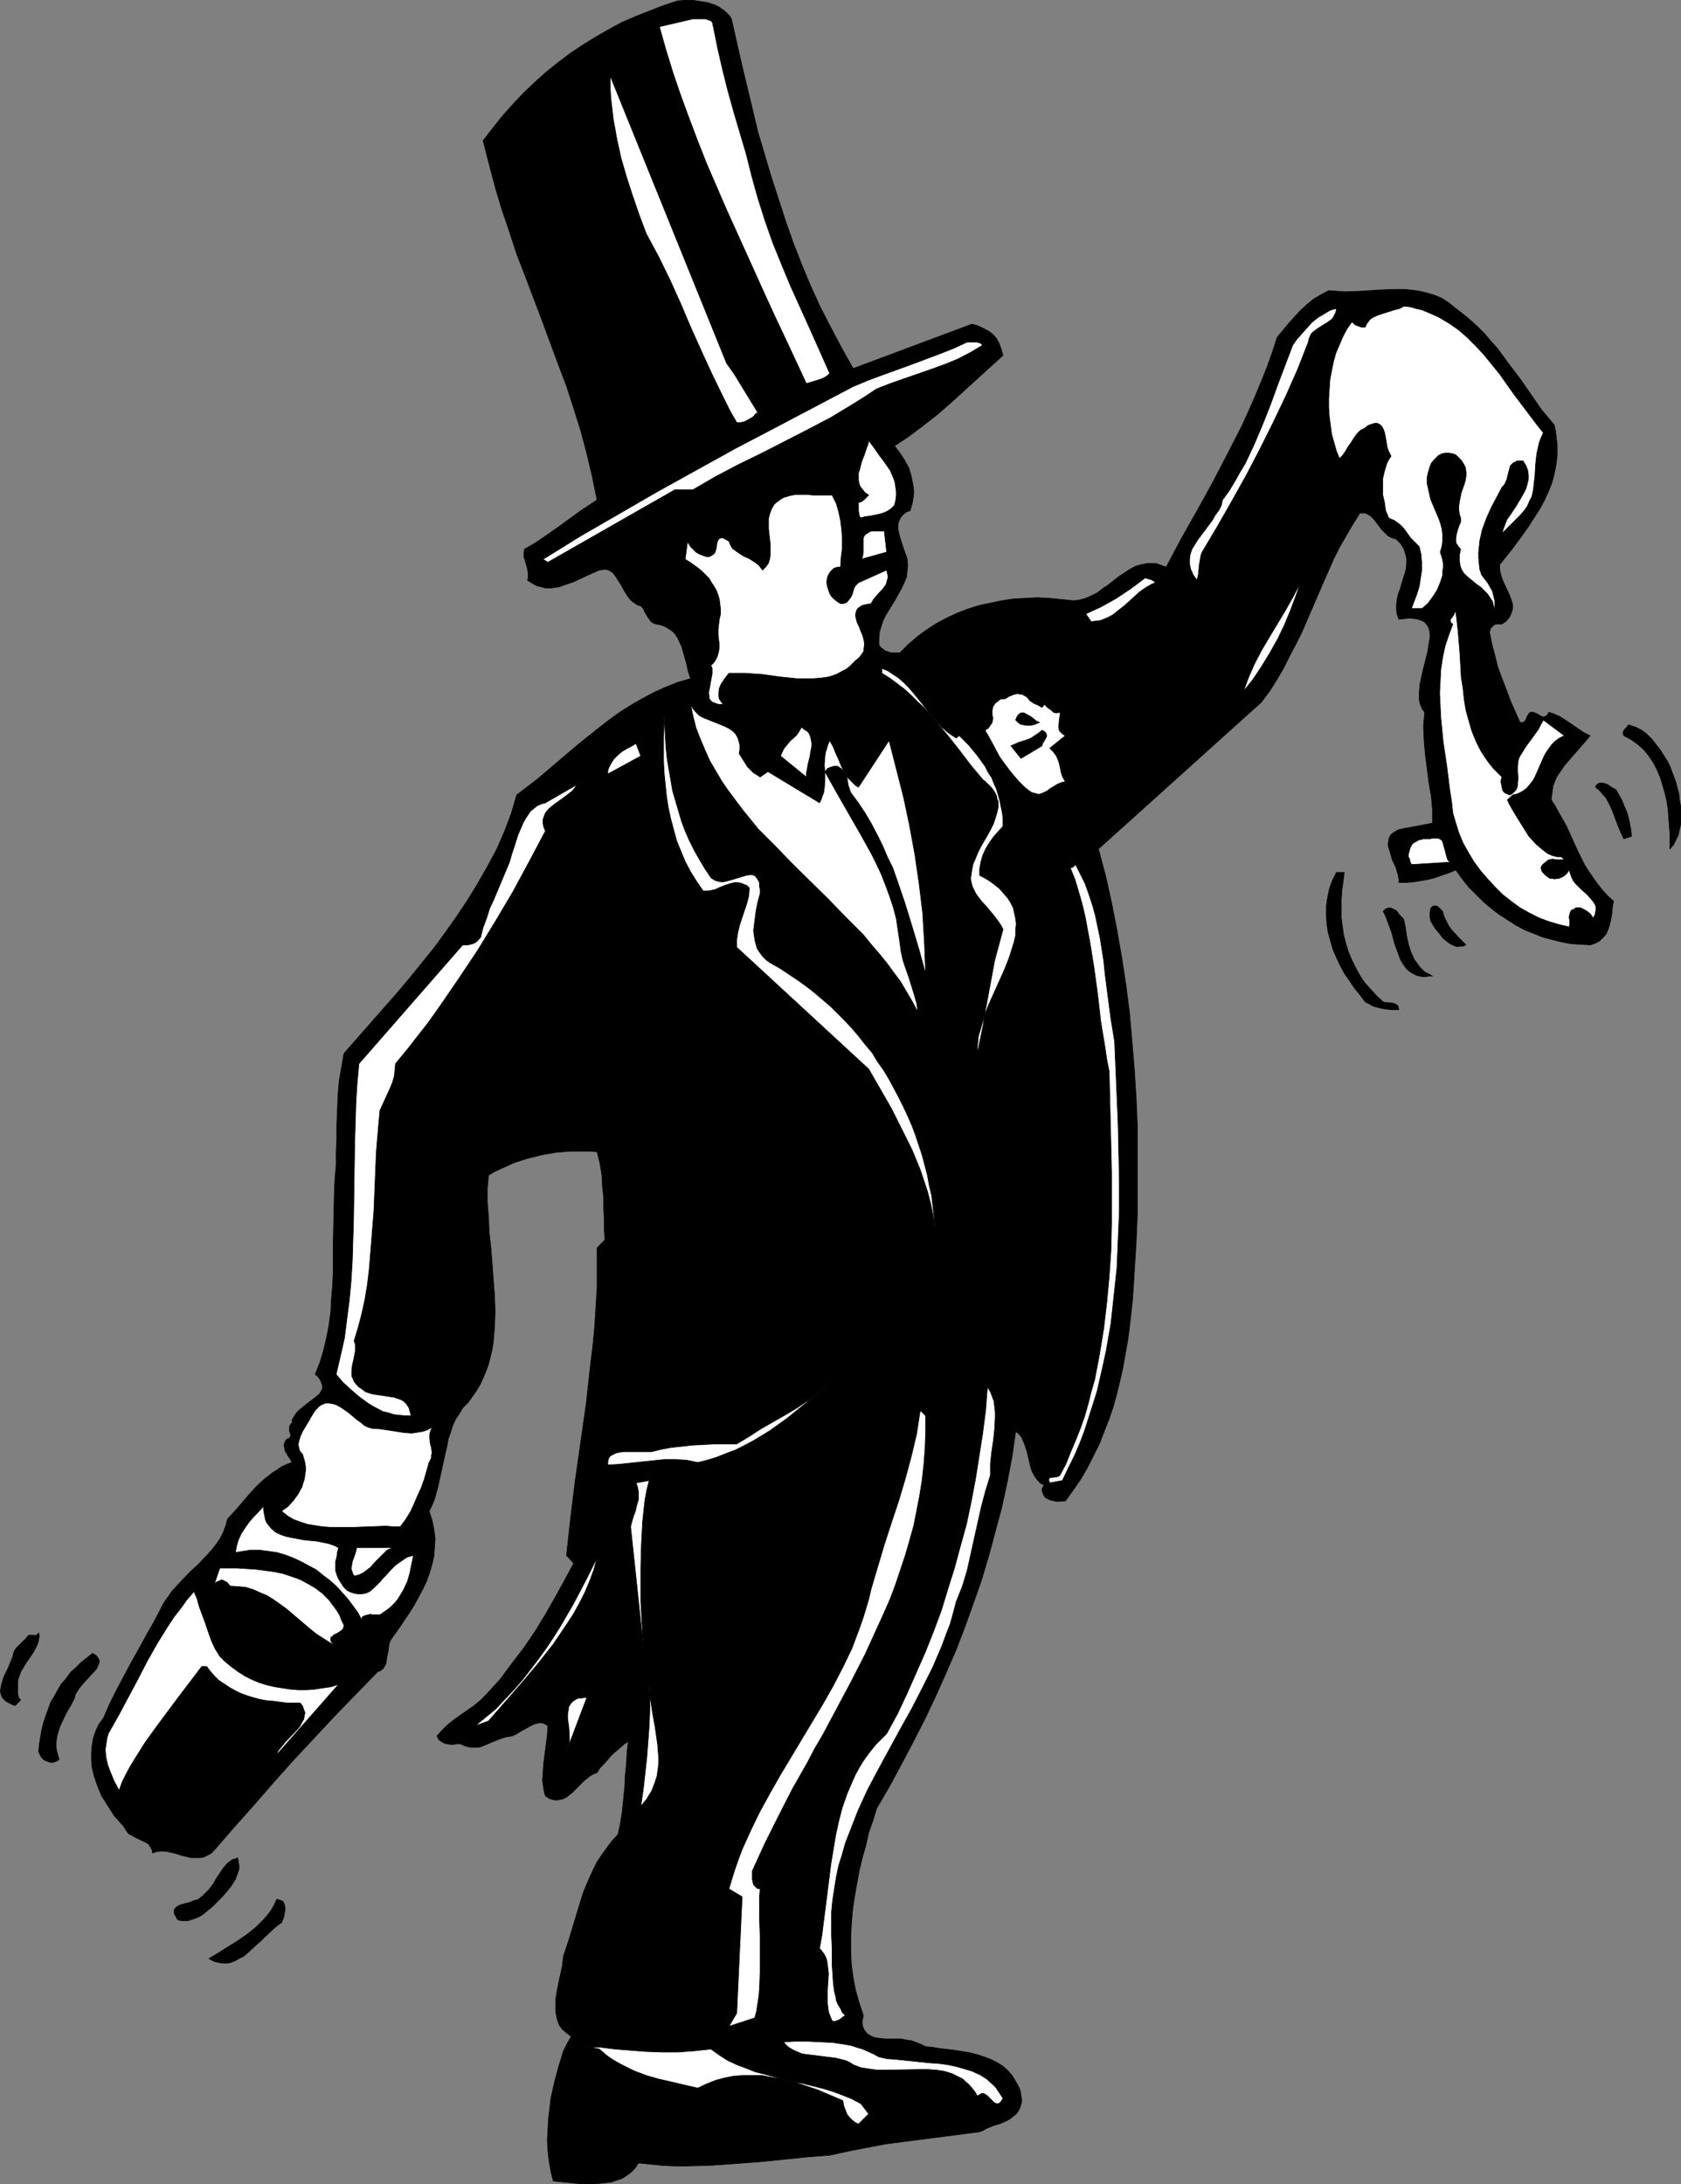<?xml version="1.0" encoding="UTF-8" standalone="no"?>
<svg
   version="1.0"
   width="119.833mm"
   height="155.711mm"
   id="svg46"
   sodipodi:docname="Man with Tiny Fish.wmf"
   xmlns:inkscape="http://www.inkscape.org/namespaces/inkscape"
   xmlns:sodipodi="http://sodipodi.sourceforge.net/DTD/sodipodi-0.dtd"
   xmlns="http://www.w3.org/2000/svg"
   xmlns:svg="http://www.w3.org/2000/svg">
  <rect width="100%" height="100%" fill="#808080" stroke="none"/>
  <sodipodi:namedview
     id="namedview46"
     pagecolor="#ffffff"
     bordercolor="#000000"
     borderopacity="0.25"
     inkscape:showpageshadow="2"
     inkscape:pageopacity="0.0"
     inkscape:pagecheckerboard="0"
     inkscape:deskcolor="#d1d1d1"
     inkscape:document-units="mm" />
  <defs
     id="defs1">
    <pattern
       id="WMFhbasepattern"
       patternUnits="userSpaceOnUse"
       width="6"
       height="6"
       x="0"
       y="0" />
  </defs>
  <path
     style="fill:#000000;fill-opacity:1;fill-rule:evenodd;stroke:#000000;stroke-width:0.162px;stroke-linecap:round;stroke-linejoin:round;stroke-miterlimit:4;stroke-dasharray:none;stroke-opacity:1"
     d="m 10.422,439.932 0.162,0.97 -0.162,0.808 -0.162,0.808 -0.323,0.808 -0.808,1.616 -0.969,1.454 -1.131,1.616 -0.969,1.616 -0.485,0.808 -0.323,0.97 -0.323,0.808 -0.162,0.97 v 3.232 l 0.162,0.646 0.162,0.485 0.485,0.485 -1.454,1.454 -0.646,-0.162 -0.646,-0.323 -0.969,-0.485 -0.808,-0.646 -0.485,-0.646 -0.323,-0.808 -0.162,-0.808 0.162,-0.97 0.162,-0.808 0.646,-2.101 0.969,-1.939 0.808,-1.939 0.323,-0.808 0.323,-0.808 0.162,-0.808 0.323,-0.808 0.485,-0.646 0.646,-0.646 1.293,-1.293 0.646,-0.646 0.646,-0.808 H 9.452 9.937 L 10.099,440.255 Z"
     id="path1" />
  <path
     style="fill:#000000;fill-opacity:1;fill-rule:evenodd;stroke:#000000;stroke-width:0.162px;stroke-linecap:round;stroke-linejoin:round;stroke-miterlimit:4;stroke-dasharray:none;stroke-opacity:1"
     d="m 24.964,445.426 0.485,0.323 0.485,0.323 0.485,0.646 0.323,0.646 v 0.646 l -0.323,0.646 -0.323,0.808 -0.646,0.808 -0.646,0.646 -1.454,1.616 -1.454,1.616 -0.646,0.808 -0.485,0.808 -0.485,0.808 -0.162,0.808 -0.969,1.939 -1.131,1.939 -0.969,1.939 -0.969,2.101 -0.646,2.101 -0.162,0.97 -0.162,1.131 v 1.131 l 0.162,1.131 0.323,1.131 0.323,1.131 -0.646,0.485 -0.969,0.323 h -0.808 l -0.808,-0.323 -0.808,-0.323 -0.646,-0.646 -0.485,-0.808 -0.323,-0.808 0.162,-1.939 0.323,-1.939 0.323,-1.939 0.485,-1.939 0.646,-1.939 0.646,-1.778 0.646,-1.778 0.969,-1.616 0.969,-1.778 0.969,-1.616 1.293,-1.454 1.131,-1.616 1.454,-1.293 1.454,-1.454 1.454,-1.131 z"
     id="path2" />
  <path
     style="fill:#000000;fill-opacity:1;fill-rule:evenodd;stroke:#000000;stroke-width:0.162px;stroke-linecap:round;stroke-linejoin:round;stroke-miterlimit:4;stroke-dasharray:none;stroke-opacity:1"
     d="m 27.873,462.878 1.616,-3.717 1.939,-3.878 4.04,-7.595 2.101,-3.717 1.939,-3.555 1.939,-3.393 1.777,-3.393 0.808,-1.616 1.131,-1.616 1.131,-1.616 1.293,-1.454 2.747,-2.909 1.454,-1.454 1.454,-1.293 2.747,-2.909 1.293,-1.454 1.131,-1.454 0.969,-1.454 0.808,-1.616 0.646,-1.778 0.485,-1.778 2.101,-2.262 1.939,-2.262 1.939,-2.262 1.939,-2.101 2.101,-1.939 2.101,-1.616 1.293,-0.808 1.131,-0.808 1.454,-0.646 1.293,-0.485 -0.323,-0.808 -0.485,-0.646 -0.969,-1.616 -0.162,-0.808 -0.162,-0.97 0.323,-0.808 0.162,-0.323 0.323,-0.323 0.485,-0.162 0.162,-0.162 0.162,-0.162 0.162,-0.323 v -0.485 l -0.162,-0.485 -0.162,-0.646 v -0.646 l 0.162,-0.646 0.162,-0.323 0.323,-0.162 0.162,-1.131 0.485,-0.808 0.646,-0.97 0.808,-0.808 1.777,-1.454 1.939,-1.454 0.808,-0.646 0.808,-0.646 0.485,-0.808 0.323,-0.646 v -0.97 l -0.162,-0.323 -0.162,-0.485 -0.162,-0.485 -0.808,-1.131 -0.646,-0.485 1.293,-3.232 0.969,-3.232 0.808,-3.393 0.646,-3.393 0.485,-3.555 0.162,-3.393 0.323,-3.717 0.162,-3.555 v -7.272 l 0.162,-7.272 0.162,-7.272 0.162,-3.555 0.323,-3.555 v -3.555 l 0.162,-3.555 v -3.717 l 0.323,-7.918 0.323,-3.878 0.646,-3.717 0.646,-3.717 6.948,-7.918 7.11,-8.08 3.555,-4.201 3.393,-4.201 3.393,-4.201 3.07,-4.201 3.07,-4.363 2.908,-4.363 2.747,-4.525 2.585,-4.525 2.424,-4.525 2.101,-4.848 1.777,-4.686 1.454,-5.009 2.747,-2.101 2.747,-2.101 5.332,-4.525 5.494,-4.686 5.655,-4.525 2.908,-2.262 2.908,-2.101 3.07,-1.939 3.07,-1.778 3.07,-1.616 3.232,-1.454 3.232,-1.293 3.393,-0.97 -0.323,-0.97 -0.323,-0.97 -0.485,-2.262 -0.646,-2.262 -0.646,-2.262 -0.485,-0.97 -0.485,-1.131 -0.646,-0.97 -0.646,-0.808 -0.969,-0.646 -0.969,-0.646 -1.131,-0.485 -1.454,-0.323 -0.646,-0.162 -0.646,-0.323 -0.485,-0.646 -0.485,-0.646 -0.969,-1.616 -0.323,-0.808 -0.646,-0.646 -0.969,-0.323 -0.969,-0.646 -0.808,-0.646 -0.646,-0.808 -1.131,-1.778 -0.485,-0.97 -0.485,-0.808 -1.131,-1.778 -0.485,-0.646 -0.485,-0.646 -0.808,-0.485 -0.808,-0.323 h -0.808 l -1.131,0.162 -2.262,0.97 -4.847,2.262 -2.424,0.808 -1.293,0.485 -1.131,0.162 -1.293,0.162 h -1.293 l -1.131,-0.323 -1.293,-0.323 -1.131,-0.646 -1.293,-0.808 0.162,-0.485 v -0.485 -0.97 l -0.162,-1.131 -0.323,-1.131 -0.323,-1.131 -0.323,-0.97 v -1.131 l 0.162,-0.97 2.585,-1.454 2.424,-1.616 4.847,-3.393 4.847,-3.555 2.424,-1.616 2.424,-1.616 -1.293,-6.302 -1.454,-6.14 -1.616,-6.14 -1.939,-6.14 -1.939,-5.979 -2.262,-5.979 -4.363,-11.796 -2.262,-5.979 -2.262,-5.979 -2.262,-5.817 -1.939,-5.979 -2.101,-6.14 -1.777,-5.979 -1.616,-6.14 -1.616,-6.302 2.747,-3.555 2.585,-3.232 2.908,-3.232 2.747,-2.909 3.07,-2.909 3.07,-2.747 3.232,-2.585 3.232,-2.424 3.393,-2.262 3.393,-2.101 3.393,-1.939 3.555,-1.939 3.716,-1.616 3.716,-1.454 3.716,-1.454 3.878,-1.293 2.101,-0.162 h 2.101 l 2.101,0.323 1.939,0.323 1.939,0.646 0.969,0.485 0.646,0.485 0.808,0.485 0.646,0.646 0.808,0.808 0.485,0.808 2.747,12.119 2.908,12.119 1.454,6.14 1.777,5.979 1.777,5.979 1.939,5.979 1.939,5.979 2.101,5.979 2.262,5.817 2.424,5.817 2.585,5.656 2.908,5.656 2.908,5.494 3.07,5.494 31.993,-11.958 1.293,0.323 1.131,0.485 1.293,0.646 1.131,0.646 0.969,0.808 0.808,0.97 0.646,1.131 0.485,1.293 0.646,2.101 -3.393,3.07 -3.555,3.232 -7.11,6.464 -3.716,3.232 -3.716,2.909 -3.878,2.909 -3.878,2.585 1.454,1.939 1.293,1.939 1.131,2.101 0.646,2.262 0.485,2.424 0.162,1.131 v 1.131 l -0.162,1.131 -0.162,1.131 -0.323,1.131 -0.323,1.131 -0.969,0.323 -0.808,0.646 -0.646,0.646 -0.323,0.646 -0.323,0.646 -0.162,0.646 v 1.616 l 0.323,1.454 0.485,1.616 0.485,1.454 0.485,1.454 0.323,0.808 0.323,0.97 0.162,1.778 -0.162,1.616 -0.162,1.616 -0.646,1.454 -0.646,1.454 -1.616,2.909 -1.777,2.909 -0.808,1.293 -0.808,1.616 -0.485,1.454 -0.485,1.616 -0.162,1.778 v 1.778 l 0.485,0.646 0.646,0.485 0.646,0.485 0.646,0.162 0.808,0.323 h 0.808 1.616 l 2.262,-2.262 2.424,-2.101 2.424,-1.778 2.747,-1.778 2.747,-1.454 2.747,-1.293 2.908,-1.131 3.07,-0.97 3.07,-0.646 3.07,-0.646 3.232,-0.485 3.232,-0.162 3.07,-0.162 3.232,0.162 3.232,0.323 3.232,0.323 1.616,-0.162 1.777,-0.485 1.454,-0.646 1.616,-0.808 1.454,-1.131 1.454,-0.97 1.454,-1.131 1.454,-1.131 1.454,-0.97 1.454,-0.97 1.454,-0.808 1.616,-0.485 1.616,-0.323 h 1.616 0.808 l 0.969,0.323 0.808,0.323 0.969,0.323 4.04,-7.595 4.201,-7.433 4.201,-7.595 4.04,-7.756 3.878,-7.595 1.777,-3.878 1.777,-4.04 1.616,-3.878 1.616,-4.04 1.454,-4.04 1.293,-4.04 1.616,-1.939 1.454,-1.778 1.616,-1.778 1.616,-1.778 1.777,-1.616 1.777,-1.454 1.939,-1.131 2.101,-1.131 2.101,0.162 2.262,0.162 4.524,-0.162 4.524,-0.323 4.524,-0.162 h 2.262 l 2.101,0.162 2.101,0.323 2.101,0.485 2.101,0.646 1.939,0.808 1.939,1.293 1.777,1.454 2.101,1.616 1.939,1.616 1.939,1.778 1.777,1.778 1.616,1.939 1.777,1.939 3.07,4.201 3.07,4.04 2.908,4.201 2.908,4.201 3.393,4.04 0.323,1.454 0.162,1.293 0.323,2.747 v 2.747 l -0.323,2.585 -0.485,2.424 -0.646,2.424 -0.969,2.424 -1.131,2.424 -1.131,2.101 -1.454,2.262 -1.454,2.262 -1.454,2.101 -3.232,4.363 -3.232,4.04 v 1.131 l 0.162,0.97 0.323,1.131 0.323,0.97 0.969,2.101 0.969,2.101 0.323,0.97 0.323,0.97 0.162,0.97 -0.162,0.97 -0.323,0.97 -0.485,0.97 -0.808,0.97 -1.131,0.808 h -0.646 -0.646 -0.485 l -0.485,0.323 -0.323,0.323 -0.485,0.485 -0.162,0.485 -0.162,0.485 0.646,3.232 0.808,3.07 0.808,3.232 1.131,3.07 1.131,2.909 1.131,3.07 1.293,2.909 1.293,2.909 h 0.485 0.323 l 0.485,-0.323 0.323,-0.485 0.162,-0.485 0.323,-0.646 0.323,-0.485 0.323,-0.323 h 0.485 0.323 l 0.485,0.162 0.646,0.323 1.131,0.646 0.485,0.162 0.485,-0.162 0.323,-0.162 0.162,-0.162 0.323,-0.485 0.162,-0.323 1.454,0.485 1.454,0.646 1.293,0.808 1.454,0.97 2.585,1.778 1.454,0.97 1.454,0.646 -1.616,1.939 -3.555,4.04 -1.777,2.101 -1.454,2.101 -0.646,0.97 -0.485,1.131 -0.485,1.293 -0.162,1.131 -0.162,1.293 -0.162,1.293 1.131,1.778 0.969,1.778 1.939,3.393 1.616,3.555 1.616,3.555 1.777,3.555 1.131,1.778 1.131,1.616 1.131,1.616 1.293,1.616 1.454,1.616 1.616,1.454 -0.323,1.778 -0.162,1.778 -0.323,1.778 -0.485,1.778 -0.323,0.808 -0.323,0.808 -0.485,0.646 -0.646,0.646 -0.646,0.646 -0.808,0.485 -0.808,0.323 -0.969,0.323 -2.585,-0.162 -2.585,-0.162 -2.585,-0.485 -2.585,-0.646 -2.424,-0.646 -2.424,-0.97 -2.424,-0.97 -2.424,-1.293 -2.262,-1.454 -2.262,-1.454 -2.101,-1.616 -2.101,-1.778 -1.939,-1.939 -2.101,-2.101 -1.777,-2.262 -1.616,-2.262 -1.939,0.808 -1.939,0.646 -1.777,0.646 -1.939,0.485 -1.939,0.323 -1.939,0.323 -1.939,0.162 h -1.939 v -0.808 l -0.162,-1.131 -0.323,-0.97 -0.323,-1.131 -0.969,-2.101 -0.646,-2.262 -0.323,-0.97 -0.162,-0.97 0.162,-0.97 0.162,-0.808 0.485,-0.808 0.808,-0.646 0.646,-0.323 0.485,-0.323 0.808,-0.162 0.646,-0.162 7.756,-1.454 v -1.778 -1.778 l -0.323,-3.717 -0.646,-3.717 -0.969,-7.595 -0.323,-3.878 -0.162,-3.717 0.162,-1.778 0.162,-1.939 -0.646,-0.808 -0.323,-0.808 -0.323,-0.808 -0.162,-0.97 v -0.97 -0.97 l 0.162,-2.101 0.485,-2.262 0.485,-2.101 1.131,-4.525 0.323,-2.101 0.323,-1.778 v -0.808 l -0.162,-0.97 -0.162,-0.646 -0.323,-0.646 -0.485,-0.646 -0.485,-0.485 -0.808,-0.323 -0.808,-0.323 -0.969,-0.162 -1.293,-0.162 -1.293,0.162 -1.616,0.162 -0.485,-1.293 -0.162,-1.293 v -1.454 l 0.162,-1.293 0.323,-1.454 0.485,-1.293 0.808,-2.747 0.485,-1.454 0.323,-1.293 0.162,-1.454 v -1.293 l -0.323,-1.293 -0.485,-1.454 -0.808,-1.293 -0.646,-0.646 -0.646,-0.646 -0.808,-0.162 -0.646,-0.323 -0.646,-0.323 -0.646,-0.646 -1.131,-1.131 -0.485,-0.646 -0.485,-0.646 -0.969,-1.293 -0.646,-0.646 -0.485,-0.485 -0.646,-0.323 -0.646,-0.323 h -0.646 -0.808 l -1.939,3.07 -1.777,3.07 -1.777,3.07 -1.616,3.232 -2.908,6.625 -5.655,13.089 -1.616,3.232 -1.616,3.07 -1.616,3.232 -1.777,3.07 -1.939,3.07 -2.262,3.07 -43.95,39.59 1.939,7.272 1.616,7.272 1.454,7.433 1.293,7.433 1.131,7.433 0.969,7.595 0.646,7.433 0.646,7.756 0.485,7.595 0.323,7.756 v 7.595 7.756 7.756 l -0.323,7.756 -0.485,7.756 -0.485,7.756 -0.808,7.272 -0.485,3.717 -0.646,3.555 -0.646,3.717 -0.808,3.555 -0.808,3.393 -0.969,3.555 -1.131,3.393 -1.293,3.232 -1.293,3.393 -1.616,3.232 -1.616,3.232 -1.777,3.07 -2.101,3.07 -2.101,2.909 -2.101,0.162 -0.969,-0.162 -0.808,-0.162 -0.808,-0.323 -0.808,-0.485 -0.485,-0.808 -0.323,-0.97 v -0.485 l 0.162,-0.323 0.162,-0.323 0.323,-0.323 -0.969,-0.485 -0.808,-0.808 -0.646,-0.808 -0.485,-0.808 -0.485,-0.97 -0.323,-0.97 -0.969,-4.201 -0.646,-1.939 -0.485,-1.131 -0.323,-0.808 -0.646,-0.808 -0.969,-0.808 -0.969,6.787 -1.293,6.787 -1.454,6.787 -1.777,6.625 -1.777,6.625 -1.939,6.464 -2.262,6.464 -2.262,6.302 -2.424,6.302 -2.747,6.302 -2.747,6.14 -2.908,6.14 -3.07,5.979 -3.232,6.14 -3.232,5.979 -3.393,5.817 -0.969,3.232 -1.131,3.232 -0.808,3.555 -0.969,3.393 -0.808,3.393 -0.646,3.555 -0.646,3.717 -0.485,3.393 -0.323,3.717 -0.162,3.555 v 3.555 l 0.162,3.717 0.485,3.555 0.646,3.393 0.969,3.393 1.131,3.393 -0.162,0.808 -0.162,0.808 v 0.646 l 0.162,0.646 0.162,0.485 0.323,0.646 0.646,0.808 0.969,0.646 1.131,0.485 1.293,0.162 1.293,0.162 h 1.454 1.616 1.454 l 1.454,0.323 1.293,0.162 1.293,0.485 1.293,0.485 1.293,0.646 1.777,0.162 1.939,0.323 4.04,0.485 4.04,0.646 1.939,0.485 1.939,0.646 1.777,0.646 1.616,0.808 1.616,0.97 1.454,1.293 1.131,1.293 0.969,1.616 0.969,1.778 0.323,0.97 0.162,1.131 0.162,1.293 -0.162,0.97 -0.323,0.97 -0.485,0.97 -0.485,0.646 -0.808,0.646 -0.808,0.646 -0.808,0.485 -1.777,0.808 -2.101,0.646 -1.939,0.808 -0.808,0.485 -0.808,0.323 -10.018,1.293 -10.018,1.293 -5.009,0.646 -5.171,0.97 -5.009,0.97 -5.171,1.131 -6.14,0.485 -3.232,0.323 -3.07,0.323 -6.463,0.646 -6.625,0.485 -6.625,0.485 -6.463,0.162 h -3.232 l -3.232,-0.162 -3.232,-0.323 -3.232,-0.323 -0.969,1.454 -1.131,1.131 -1.131,0.808 -1.293,0.808 -1.454,0.485 -1.454,0.485 -1.454,0.162 -1.616,0.162 -1.454,0.162 h -1.616 l -3.232,-0.162 -3.07,-0.323 -3.07,-0.323 -0.646,-2.585 -0.485,-2.747 -0.323,-2.747 -0.162,-2.909 0.162,-2.909 0.162,-2.909 0.323,-2.747 0.323,-2.747 0.969,-4.363 1.131,-4.201 0.646,-2.101 0.646,-2.101 0.969,-1.939 1.131,-1.939 -0.646,-0.485 -0.646,-0.485 -1.131,-0.97 -0.808,-1.131 -0.485,-1.293 -0.323,-1.293 -0.162,-1.293 v -1.454 -1.616 l 0.485,-2.909 0.646,-3.07 0.646,-2.909 0.162,-1.454 0.162,-1.293 1.454,-4.363 2.585,-8.564 1.293,-4.201 1.777,-4.201 0.969,-2.101 0.969,-1.939 1.293,-1.939 1.293,-1.778 1.454,-1.939 1.616,-1.778 0.646,-3.07 0.485,-3.07 0.646,-6.464 0.162,-3.393 0.323,-3.07 0.162,-3.07 0.323,-2.909 -0.969,0.646 -1.131,0.97 -1.131,0.97 -1.131,0.97 -2.101,2.424 -1.131,1.131 -0.808,1.293 -0.808,0.323 -0.969,0.485 -0.808,0.646 -0.808,0.646 -1.616,1.616 -1.616,1.616 -0.808,0.646 -0.808,0.646 -0.969,0.485 -0.808,0.162 -0.969,0.162 -0.969,-0.162 -0.969,-0.323 -0.969,-0.646 -0.323,-0.97 -0.162,-0.97 -0.162,-1.131 -0.162,-1.131 0.162,-2.262 0.162,-2.424 0.646,-5.009 0.323,-2.585 0.162,-2.424 -0.485,-0.323 -0.646,-0.323 -0.485,-0.162 h -0.646 l -0.646,0.162 -0.646,0.162 -1.131,0.485 -2.585,1.454 -1.293,0.808 -1.131,0.485 -0.969,0.162 -0.969,0.162 -1.777,0.646 -1.616,0.646 -1.454,0.646 -1.616,0.646 -0.808,0.162 h -0.808 -0.969 l -0.808,-0.162 -1.131,-0.323 -0.969,-0.485 h -0.969 l -0.808,0.162 h -0.969 l -0.808,-0.162 -0.808,-0.162 -0.808,-0.485 -0.646,-0.485 -0.485,-0.97 1.293,-1.454 1.454,-1.454 1.616,-1.293 1.777,-1.293 3.716,-2.585 1.777,-1.454 1.616,-1.616 3.716,-4.04 3.232,-4.363 3.232,-4.201 3.07,-4.525 2.747,-4.525 2.585,-4.525 2.585,-4.686 2.424,-4.525 -1.939,-2.101 1.131,-10.342 1.293,-10.342 2.908,-20.36 1.131,-10.342 0.646,-5.171 0.485,-5.171 0.323,-5.171 0.323,-5.333 v -5.333 -5.332 l 2.101,-2.101 -0.162,-2.747 v -2.747 l -0.162,-2.909 v -2.909 l -0.323,-3.07 -0.162,-3.07 -0.485,-3.07 -0.808,-3.232 -1.777,-0.162 h -1.777 -3.716 l -3.878,0.323 -3.716,0.646 -3.878,0.97 -3.555,1.131 -3.555,1.616 -1.777,0.808 -1.616,0.97 -0.162,1.778 -0.162,1.778 v 3.717 l 0.323,4.04 0.162,4.04 0.485,4.201 0.323,4.201 0.323,4.363 0.323,4.201 0.162,4.363 -0.162,4.201 -0.162,2.101 -0.162,1.939 -0.323,2.101 -0.485,1.939 -0.485,1.939 -0.646,1.778 -0.808,1.939 -0.808,1.778 -0.969,1.616 -1.131,1.616 -1.131,1.616 -1.454,1.454 -0.969,1.616 -0.969,1.454 -0.808,1.778 -0.485,1.616 -0.646,1.778 -0.323,1.778 -0.808,3.555 -0.808,3.717 -0.808,3.717 -0.485,1.778 -0.485,1.778 -0.646,1.616 -0.808,1.616 0.808,2.585 0.485,2.424 0.323,2.424 -0.162,2.262 -0.162,2.424 -0.485,2.101 -0.646,2.262 -0.808,2.262 -0.969,2.101 -1.131,2.101 -1.131,2.101 -1.293,2.101 -2.585,3.878 -2.747,3.878 -0.323,1.131 -0.162,1.293 -0.485,2.585 -0.162,1.131 -0.485,0.97 -0.323,0.485 -0.485,0.323 -0.485,0.323 -0.485,0.162 -5.655,5.817 -5.655,5.817 -11.311,12.119 -5.494,6.14 -5.332,6.14 -5.332,5.979 -5.171,5.979 -0.969,0.97 -0.969,0.485 -0.969,0.485 -1.131,0.162 H 52.756 51.625 l -2.101,-0.485 -1.131,-0.323 -0.969,-0.323 -2.101,-0.485 -1.131,-0.162 h -0.969 l -1.131,0.162 -0.969,0.323 -0.162,-0.808 -0.323,-0.646 -0.323,-0.485 -0.323,-0.485 -1.131,-0.646 -1.131,-0.485 -1.293,-0.646 -1.131,-0.646 -0.646,-0.323 -0.485,-0.646 -0.323,-0.485 -0.485,-0.808 -1.293,-1.454 -1.293,-1.454 -1.131,-1.778 -1.131,-1.778 -1.131,-1.778 -0.808,-1.939 -0.646,-1.778 -0.646,-1.939 -0.485,-2.101 -0.162,-1.939 v -1.939 l 0.162,-1.939 0.323,-1.939 0.646,-1.939 0.808,-1.778 z"
     id="path3" />
  <path
     style="fill:#ffffff;fill-opacity:1;fill-rule:evenodd;stroke:#000000;stroke-width:0.162px;stroke-linecap:round;stroke-linejoin:round;stroke-miterlimit:4;stroke-dasharray:none;stroke-opacity:1"
     d="m 29.165,467.079 2.747,-4.848 5.171,-9.695 2.585,-5.009 2.747,-4.848 2.908,-4.686 1.616,-2.424 1.777,-2.262 1.616,-2.262 1.939,-2.262 0.808,1.939 0.646,2.262 1.616,4.363 0.808,2.424 0.808,2.262 0.969,2.101 1.293,2.101 1.454,1.454 1.777,1.454 1.777,1.293 1.777,1.131 1.939,0.97 1.939,0.808 2.101,0.646 2.101,0.485 2.101,0.323 2.101,0.323 2.101,0.162 h 2.262 l 2.101,-0.162 2.101,-0.323 2.262,-0.323 2.101,-0.646 -16.643,18.906 0.323,-0.97 0.646,-0.808 1.454,-1.778 3.232,-3.393 0.646,-0.808 0.485,-0.97 0.485,-0.808 0.162,-0.97 0.162,-0.808 -0.323,-0.808 -0.323,-0.97 -0.646,-0.808 h -1.777 -1.777 l -3.555,-0.485 -1.939,-0.162 -1.777,-0.323 -1.777,-0.485 -1.616,-0.485 -1.777,-0.646 -1.616,-0.808 -1.454,-0.808 -1.454,-0.97 -1.454,-0.97 -1.131,-1.131 -1.131,-1.293 -0.969,-1.293 h -1.293 l -3.07,4.04 -3.07,4.04 -6.14,8.241 -2.908,4.04 -2.747,4.363 -1.293,2.101 -1.131,2.101 -1.131,2.262 -0.808,2.262 -0.808,-1.616 -0.485,-0.808 -0.323,-0.808 -0.808,-1.939 -0.646,-1.778 -0.485,-2.101 -0.162,-2.101 0.162,-0.97 0.162,-1.131 0.162,-0.97 z"
     id="path4" />
  <path
     style="fill:#000000;fill-opacity:1;fill-rule:evenodd;stroke:#000000;stroke-width:0.162px;stroke-linecap:round;stroke-linejoin:round;stroke-miterlimit:4;stroke-dasharray:none;stroke-opacity:1"
     d="m 55.018,510.386 1.293,-1.293 1.131,-1.454 0.808,-1.454 0.969,-1.454 0.969,-1.454 1.131,-1.293 0.646,-0.485 0.646,-0.485 0.646,-0.162 0.808,-0.323 0.162,1.131 0.162,0.97 v 0.97 l -0.323,0.97 -0.323,0.808 -0.323,0.97 -1.131,1.778 -1.293,1.616 -1.454,1.616 -1.616,1.616 -0.808,0.808 -0.808,0.646 -1.777,1.454 -0.808,0.485 -1.131,0.485 -0.969,0.323 -1.131,0.323 h -1.293 l -1.131,-0.162 -0.485,-0.485 -0.162,-0.485 -0.485,-0.808 v -0.646 -0.485 l 0.485,-0.485 0.323,-0.323 0.646,-0.323 1.616,-0.485 0.808,-0.162 1.616,-0.646 0.808,-0.162 0.646,-0.485 0.646,-0.485 z"
     id="path5" />
  <path
     style="fill:#000000;fill-opacity:1;fill-rule:evenodd;stroke:#000000;stroke-width:0.162px;stroke-linecap:round;stroke-linejoin:round;stroke-miterlimit:4;stroke-dasharray:none;stroke-opacity:1"
     d="m 74.57,511.678 0.485,0.162 0.485,0.162 0.485,0.162 0.323,0.323 0.162,0.323 0.162,0.485 0.162,0.97 -0.162,0.97 -0.162,1.131 -0.323,0.808 -0.323,0.808 -1.131,0.808 -1.131,0.97 -2.262,2.101 -1.131,1.131 -1.131,0.97 -2.262,2.101 -1.131,0.97 -1.293,0.646 -1.131,0.646 -1.293,0.485 -1.293,0.162 -1.454,-0.162 -1.454,-0.323 -0.646,-0.323 -0.808,-0.485 2.424,-1.454 2.585,-1.616 2.585,-1.616 2.585,-1.778 2.424,-1.939 1.131,-1.131 1.131,-1.131 0.969,-1.131 0.969,-1.293 0.808,-1.454 z"
     id="path6" />
  <path
     style="fill:#ffffff;fill-opacity:1;fill-rule:evenodd;stroke:#000000;stroke-width:0.162px;stroke-linecap:round;stroke-linejoin:round;stroke-miterlimit:4;stroke-dasharray:none;stroke-opacity:1"
     d="m 59.219,422.48 h 4.686 l 5.009,0.323 2.424,0.323 2.424,0.323 2.424,0.485 2.424,0.808 2.262,0.808 2.101,1.131 1.939,1.131 1.939,1.454 1.777,1.778 1.454,1.939 0.808,1.131 0.646,1.131 0.485,1.293 0.646,1.293 v 0.323 l -0.162,0.485 -0.162,0.323 -0.323,0.323 -0.969,0.646 -0.969,0.485 -0.808,0.646 -0.162,0.162 v 0.485 0.323 l 0.162,0.323 0.485,0.485 0.808,0.646 -1.777,-0.97 -1.777,-1.131 -1.777,-1.131 -1.616,-1.293 -3.232,-2.747 -3.232,-2.747 -1.777,-1.293 -1.616,-1.131 -1.777,-1.131 -1.939,-0.808 -1.777,-0.808 -2.101,-0.646 -1.939,-0.162 -2.262,-0.162 -0.485,-0.646 -0.485,-0.485 -0.485,-0.162 -0.485,-0.323 h -0.485 l -0.646,0.323 -0.485,0.162 -0.646,0.485 z"
     id="path7" />
  <path
     style="fill:#ffffff;fill-opacity:1;fill-rule:evenodd;stroke:#000000;stroke-width:0.162px;stroke-linecap:round;stroke-linejoin:round;stroke-miterlimit:4;stroke-dasharray:none;stroke-opacity:1"
     d="m 71.015,405.836 v 0.97 l 0.162,0.97 0.162,0.808 0.162,0.808 0.323,0.808 0.485,0.646 0.808,0.97 1.131,0.97 1.293,0.646 1.454,0.485 1.454,0.323 3.393,0.646 3.393,0.323 1.616,0.323 1.616,0.323 1.454,0.485 1.293,0.646 -0.323,1.293 -0.162,1.293 -0.323,1.131 v 1.293 1.131 l 0.323,1.131 0.485,1.131 0.808,1.293 0.646,0.97 0.808,0.808 0.969,0.485 0.969,0.323 0.969,0.162 h 1.131 l 0.969,-0.162 1.131,-0.485 1.454,-1.293 1.454,-1.454 0.646,-0.808 0.646,-0.646 1.293,-1.454 1.454,-1.454 1.616,-1.131 1.454,-0.97 0.969,-0.323 0.808,-0.162 -0.485,2.262 -0.485,2.424 -0.646,2.262 -0.969,2.101 -1.131,1.939 -0.646,0.97 -0.808,0.97 -0.808,0.808 -0.969,0.808 -0.969,0.646 -1.131,0.808 h -1.939 l -0.646,-0.162 -0.646,0.162 -0.646,0.162 -0.485,0.162 -0.485,0.323 v 0.808 l -1.131,-2.101 -1.293,-1.778 -1.454,-1.939 -1.454,-1.616 -1.616,-1.778 -1.616,-1.454 -1.939,-1.454 -1.777,-1.454 -2.101,-1.131 -2.101,-1.131 -2.101,-0.97 -2.101,-0.808 -2.262,-0.646 -2.262,-0.323 -2.424,-0.323 H 67.46 l -4.04,0.646 0.323,-1.778 0.485,-1.616 0.808,-1.778 0.969,-1.454 1.131,-1.616 1.131,-1.293 z"
     id="path8" />
  <path
     style="fill:#ffffff;fill-opacity:1;fill-rule:evenodd;stroke:#000000;stroke-width:0.162px;stroke-linecap:round;stroke-linejoin:round;stroke-miterlimit:4;stroke-dasharray:none;stroke-opacity:1"
     d="m 81.517,391.778 -0.485,-0.485 -0.323,-0.485 -0.162,-0.646 -0.162,-0.646 v -0.646 l 0.162,-0.646 0.323,-1.131 0.646,-1.454 1.454,-2.424 0.323,-0.485 0.323,-0.646 0.485,-0.808 0.485,-0.808 0.485,-0.646 0.485,-0.485 0.485,-0.485 0.485,-0.323 1.131,-0.485 h 0.969 l 1.131,0.162 0.969,0.323 1.131,0.646 0.969,0.646 1.131,0.808 2.101,1.778 1.131,0.808 0.969,0.808 0.969,0.485 1.131,0.323 2.262,0.162 2.101,0.323 4.201,0.646 2.101,0.162 1.131,-0.162 0.969,-0.162 0.969,-0.162 0.969,-0.323 0.969,-0.485 0.969,-0.646 -0.485,0.485 -0.323,0.646 -0.162,0.485 -0.162,0.646 v 1.131 l 0.162,1.293 0.323,1.293 0.162,1.293 -0.162,0.646 v 0.646 l -0.323,0.646 -0.323,0.646 -1.293,4.525 -0.808,2.262 -0.969,2.101 -0.969,2.262 -0.969,2.101 -1.293,2.101 -1.454,1.939 h -1.777 l -2.101,-0.162 -4.201,0.162 -4.363,0.162 h -4.363 -2.101 l -2.101,-0.162 -2.101,-0.323 -1.939,-0.323 -1.939,-0.646 -1.777,-0.646 -1.616,-0.97 -1.616,-1.293 1.777,-1.293 1.454,-1.616 1.293,-1.778 0.485,-0.97 0.485,-0.808 0.323,-1.131 0.323,-0.97 0.162,-1.131 0.162,-1.131 v -1.131 l -0.162,-1.131 -0.323,-1.131 z"
     id="path9" />
  <path
     style="fill:#ffffff;fill-opacity:1;fill-rule:evenodd;stroke:#000000;stroke-width:0.162px;stroke-linecap:round;stroke-linejoin:round;stroke-miterlimit:4;stroke-dasharray:none;stroke-opacity:1"
     d="M 96.706,286.582 124.66,254.587 h 0.808 0.646 l 0.646,-0.162 0.646,-0.162 0.646,-0.323 0.485,-0.323 0.969,-1.131 0.646,-2.585 0.969,-2.585 0.808,-2.585 1.131,-2.424 2.101,-5.009 2.101,-5.009 0.646,-2.262 0.808,-2.424 0.808,-2.585 0.969,-2.262 0.485,-1.131 0.646,-1.131 0.646,-0.97 0.646,-0.97 0.808,-0.646 0.969,-0.808 1.131,-0.485 1.131,-0.323 8.402,-4.848 -0.485,0.808 -0.646,0.808 -0.808,0.646 -0.808,0.646 -3.555,2.585 -0.808,0.646 -0.646,0.646 -0.646,0.808 -0.323,0.808 -0.323,0.97 v 0.97 l 0.162,0.97 0.485,1.131 -4.363,8.241 -4.363,8.08 -4.686,7.918 -4.847,7.918 -5.171,7.756 -5.332,7.756 -2.747,3.878 -2.908,3.717 -2.908,3.717 -3.07,3.717 -0.162,1.778 -0.162,1.616 -0.485,1.616 -0.646,1.616 -2.747,5.979 -0.323,3.555 -0.323,3.717 -0.323,3.878 -0.162,3.878 -0.323,7.918 -0.162,4.04 -0.323,4.04 -0.646,8.08 -0.323,3.878 -0.485,4.04 -0.646,3.878 -0.808,3.717 -0.969,3.717 -1.131,3.717 0.323,0.97 v 0.97 0.808 l -0.162,0.808 -0.323,1.616 -0.323,1.454 -0.162,1.454 v 0.808 0.646 l 0.323,0.646 0.323,0.808 0.646,0.808 0.646,0.646 0.969,0.646 0.808,0.646 0.969,0.323 1.131,0.323 2.262,0.323 2.101,0.323 1.131,0.162 0.969,0.323 0.969,0.323 0.808,0.485 0.646,0.646 0.646,0.97 0.323,0.97 0.323,1.293 h -1.616 l -1.616,-0.162 -1.454,-0.162 -1.454,-0.485 -1.454,-0.323 -2.747,-1.454 -1.293,-0.808 -2.424,-1.778 -2.262,-1.939 -2.101,-1.939 -1.777,-2.101 1.131,-4.848 1.131,-5.009 0.646,-5.171 0.646,-5.009 0.485,-5.171 0.323,-5.333 0.162,-5.333 0.162,-5.332 0.162,-10.665 0.162,-10.665 0.162,-5.333 0.162,-5.332 0.323,-5.171 z"
     id="path10" />
  <path
     style="fill:#ffffff;fill-opacity:1;fill-rule:evenodd;stroke:#000000;stroke-width:0.162px;stroke-linecap:round;stroke-linejoin:round;stroke-miterlimit:4;stroke-dasharray:none;stroke-opacity:1"
     d="m 105.755,416.986 -0.646,0.323 -0.808,0.323 -1.131,1.131 -2.262,2.262 -1.131,1.293 -1.293,0.97 -0.646,0.485 -0.646,0.323 -0.808,0.323 -0.969,0.162 -0.323,-0.485 -0.162,-0.485 -0.323,-0.97 0.162,-0.97 0.162,-0.97 0.646,-1.778 0.323,-0.97 0.162,-0.97 z"
     id="path11" />
  <path
     style="fill:#ffffff;fill-opacity:1;fill-rule:evenodd;stroke:#000000;stroke-width:0.162px;stroke-linecap:round;stroke-linejoin:round;stroke-miterlimit:4;stroke-dasharray:none;stroke-opacity:1"
     d="m 160.854,419.733 -0.808,3.07 -1.131,3.07 -1.293,3.07 -1.454,2.909 -1.616,2.909 -1.777,2.747 -3.716,5.494 -4.201,5.332 -4.363,5.171 -4.363,5.009 -4.524,5.171 -3.555,1.293 2.747,-2.262 2.747,-2.262 2.424,-2.585 2.424,-2.585 2.262,-2.585 2.262,-2.909 2.101,-2.747 2.101,-2.909 1.939,-2.909 1.939,-3.07 3.555,-6.14 3.232,-6.14 z"
     id="path12" />
  <path
     style="fill:#ffffff;fill-opacity:1;fill-rule:evenodd;stroke:#000000;stroke-width:0.162px;stroke-linecap:round;stroke-linejoin:round;stroke-miterlimit:4;stroke-dasharray:none;stroke-opacity:1"
     d="m 229.849,104.145 3.878,-1.616 3.878,-1.454 7.594,-2.747 7.756,-2.909 3.716,-1.454 3.878,-1.778 h 1.616 0.646 0.485 l 0.485,0.162 0.485,0.162 0.485,0.485 -3.232,1.939 -3.393,1.778 -3.555,1.454 -3.555,1.293 -7.433,2.585 -3.716,1.293 -3.716,1.454 -2.908,1.939 -3.07,1.939 -6.14,3.717 -6.14,3.232 -6.302,3.232 -6.302,3.232 -6.302,3.07 -6.14,3.232 -6.14,3.555 h -4.847 l -34.255,19.553 -1.293,-0.808 10.18,-6.302 10.341,-5.979 10.341,-5.979 10.503,-5.817 10.503,-5.817 10.503,-5.494 z"
     id="path13" />
  <path
     style="fill:#ffffff;fill-opacity:1;fill-rule:evenodd;stroke:#000000;stroke-width:0.162px;stroke-linecap:round;stroke-linejoin:round;stroke-miterlimit:4;stroke-dasharray:none;stroke-opacity:1"
     d="m 158.107,457.384 -5.494,14.543 0.323,-0.808 0.323,-1.131 0.162,-0.97 v -1.293 l -0.162,-2.424 -0.323,-2.262 v -1.131 l 0.162,-1.131 0.162,-0.97 0.485,-0.808 0.646,-0.646 0.485,-0.323 0.485,-0.323 0.485,-0.162 h 0.646 l 0.808,-0.162 z"
     id="path14" />
  <path
     style="fill:#ffffff;fill-opacity:1;fill-rule:evenodd;stroke:#000000;stroke-width:0.162px;stroke-linecap:round;stroke-linejoin:round;stroke-miterlimit:4;stroke-dasharray:none;stroke-opacity:1"
     d="m 191.554,552.076 2.262,1.616 2.262,1.454 2.424,1.131 2.585,0.97 2.424,0.97 2.585,0.646 5.332,1.454 5.332,1.131 5.171,1.293 2.585,0.808 2.585,0.97 2.424,0.97 2.424,1.293 2.101,2.747 -2.747,2.747 -0.969,-0.485 -0.808,-0.646 -0.646,-0.646 -0.646,-0.808 -0.323,-0.808 -0.323,-0.808 -0.323,-0.97 -0.162,-1.131 -2.262,-0.97 -2.262,-0.97 -2.262,-0.97 -2.424,-0.808 -2.424,-0.808 -2.424,-0.808 -2.585,-0.485 -2.585,-0.485 -2.585,-0.485 h -2.424 -2.585 l -2.585,0.162 -2.424,0.485 -2.424,0.646 -2.424,0.97 -2.424,1.131 -3.555,-0.808 -3.393,-0.808 -3.555,-0.808 -3.393,-0.97 -3.393,-1.293 -1.616,-0.808 -1.616,-0.808 -1.454,-0.808 -1.616,-0.97 -1.454,-1.131 -1.454,-1.293 -3.393,-0.646 1.777,0.162 h 1.939 l 3.878,0.485 4.04,0.323 4.201,0.323 4.363,0.162 h 4.363 l 4.363,-0.323 z"
     id="path15" />
  <path
     style="fill:#ffffff;fill-opacity:1;fill-rule:evenodd;stroke:#000000;stroke-width:0.162px;stroke-linecap:round;stroke-linejoin:round;stroke-miterlimit:4;stroke-dasharray:none;stroke-opacity:1"
     d="m 175.558,391.131 2.585,-0.646 2.585,-0.485 5.978,-0.646 3.07,-0.162 3.07,-0.162 h 2.747 2.908 l 3.232,-1.939 3.232,-2.101 3.393,-1.939 3.393,-1.939 3.232,-1.939 3.232,-2.262 3.07,-2.424 1.454,-1.454 1.454,-1.293 -3.878,3.555 -4.201,3.555 -4.201,3.393 -2.262,1.616 -2.262,1.616 -2.101,1.293 -2.424,1.454 -2.424,1.293 -2.262,1.131 -2.585,0.97 -2.424,0.97 -2.585,0.808 -2.585,0.646 -1.454,-0.323 -1.616,-0.323 -2.908,-0.162 h -3.07 l -3.07,0.323 -6.14,0.646 -3.07,0.323 -2.908,0.162 v -0.808 l 0.162,-0.808 0.323,-0.646 0.485,-0.323 0.646,-0.323 0.646,-0.323 0.808,-0.162 0.969,-0.162 h 1.939 4.04 z"
     id="path16" />
  <path
     style="fill:#ffffff;fill-opacity:1;fill-rule:evenodd;stroke:#000000;stroke-width:0.162px;stroke-linecap:round;stroke-linejoin:round;stroke-miterlimit:4;stroke-dasharray:none;stroke-opacity:1"
     d="m 171.356,200.292 1.293,3.393 -8.887,4.848 v -0.808 l 0.162,-0.646 0.646,-1.293 0.808,-1.293 0.969,-0.97 1.131,-0.97 1.293,-0.808 1.293,-0.646 z"
     id="path17" />
  <path
     style="fill:#ffffff;fill-opacity:1;fill-rule:evenodd;stroke:#000000;stroke-width:0.162px;stroke-linecap:round;stroke-linejoin:round;stroke-miterlimit:4;stroke-dasharray:none;stroke-opacity:1"
     d="m 164.408,20.441 31.347,77.402 1.131,1.616 1.131,1.616 4.04,6.625 2.101,3.393 h -0.162 v 0.162 l -0.485,0.323 -0.485,0.646 -0.808,0.485 -0.808,0.485 -0.969,0.485 -0.969,0.162 h -0.969 l -1.777,-3.07 -1.616,-3.232 -3.07,-6.302 -2.908,-6.302 -2.908,-6.464 -2.747,-6.464 -2.908,-6.464 -3.07,-6.302 -3.393,-6.302 -1.939,-5.171 -1.777,-5.171 -1.616,-5.009 -1.454,-5.009 -1.131,-5.171 -0.485,-2.747 -0.485,-2.585 -0.323,-2.909 -0.323,-2.747 -0.162,-2.909 z"
     id="path18" />
  <path
     style="fill:#ffffff;fill-opacity:1;fill-rule:evenodd;stroke:#000000;stroke-width:0.162px;stroke-linecap:round;stroke-linejoin:round;stroke-miterlimit:4;stroke-dasharray:none;stroke-opacity:1"
     d="m 171.356,399.534 3.555,-0.646 -0.646,2.585 -0.485,2.585 -0.323,2.909 -0.323,3.07 -0.323,6.14 -0.162,6.14 v 6.14 3.07 l 0.162,2.909 0.162,2.909 0.162,2.585 0.162,2.585 0.162,2.262 -3.555,-33.449 0.323,-1.293 0.485,-1.616 0.485,-1.293 0.323,-1.454 0.485,-1.616 v -1.454 -0.808 l -0.162,-0.808 -0.162,-0.646 z"
     id="path19" />
  <path
     style="fill:#ffffff;fill-opacity:1;fill-rule:evenodd;stroke:#000000;stroke-width:0.162px;stroke-linecap:round;stroke-linejoin:round;stroke-miterlimit:4;stroke-dasharray:none;stroke-opacity:1"
     d="m 174.911,451.728 v 2.424 l 0.162,2.262 0.646,4.525 0.808,4.525 0.646,4.525 0.162,2.101 0.162,2.101 -0.162,2.101 -0.323,2.262 -0.646,1.939 -0.808,2.101 -0.646,0.97 -0.646,1.131 -0.808,0.97 -0.808,0.97 0.646,-4.363 0.485,-4.363 0.485,-4.363 0.323,-4.201 0.323,-4.363 0.162,-4.201 v -4.525 z"
     id="path20" />
  <path
     style="fill:#ffffff;fill-opacity:1;fill-rule:evenodd;stroke:#000000;stroke-width:0.162px;stroke-linecap:round;stroke-linejoin:round;stroke-miterlimit:4;stroke-dasharray:none;stroke-opacity:1"
     d="m 186.707,5.09 h 0.808 2.585 l 0.808,0.323 0.646,0.162 0.485,0.646 v 0.485 l 0.162,0.485 1.131,5.656 1.293,5.656 1.454,5.817 1.616,5.817 3.393,11.473 1.454,5.817 1.616,5.817 1.939,6.14 2.101,5.979 2.424,5.979 2.424,5.817 5.332,11.796 2.585,5.817 2.585,5.817 -0.646,0.646 -0.808,0.485 -0.646,0.323 -0.969,0.323 -1.616,0.485 -1.616,0.485 -5.494,-11.796 -2.747,-5.817 -2.747,-5.979 -5.332,-11.796 -5.332,-11.796 -5.171,-11.958 -2.424,-6.14 -2.262,-5.979 -2.262,-6.14 -2.101,-6.14 -1.939,-6.302 -1.777,-6.302 z"
     id="path21" />
  <path
     style="fill:#ffffff;fill-opacity:1;fill-rule:evenodd;stroke:#000000;stroke-width:0.162px;stroke-linecap:round;stroke-linejoin:round;stroke-miterlimit:4;stroke-dasharray:none;stroke-opacity:1"
     d="m 178.951,192.536 0.162,3.07 0.162,3.07 0.162,2.909 0.323,2.909 0.485,2.909 0.485,2.747 0.485,2.909 0.808,2.747 0.808,2.747 0.808,2.747 0.969,2.585 1.131,2.585 1.293,2.585 1.454,2.585 1.454,2.424 1.616,2.424 0.485,0.323 0.485,0.323 0.969,0.323 1.131,0.162 0.969,-0.162 1.131,-0.323 1.131,-0.323 2.101,-0.646 1.131,-0.323 0.808,-0.162 h 0.808 l 0.808,0.323 0.162,0.323 0.323,0.323 0.162,0.323 0.323,0.485 0.162,0.646 v 0.808 l 0.162,0.808 v 0.97 l -0.646,2.424 -0.485,2.424 -0.323,2.585 -0.323,2.585 0.162,1.293 0.162,1.131 0.323,1.293 0.323,1.131 0.646,0.97 0.808,1.131 0.969,0.97 1.131,0.808 2.585,1.454 2.424,1.616 2.424,1.616 2.262,1.616 2.262,1.778 2.101,1.778 2.262,1.939 1.939,1.939 1.939,1.939 1.939,2.101 1.777,2.101 1.777,2.262 1.777,2.101 1.454,2.424 1.616,2.262 1.454,2.424 1.293,2.424 1.293,2.424 1.293,2.585 1.131,2.424 1.131,2.585 0.969,2.585 1.777,5.332 1.454,5.494 0.485,2.747 0.646,2.747 0.646,5.656 0.485,5.494 -0.323,-3.07 -0.485,-3.07 -0.646,-3.07 -0.808,-3.07 -0.969,-2.909 -0.969,-2.909 -1.131,-2.747 -1.131,-2.747 -2.747,-5.494 -2.747,-5.494 -3.07,-5.333 -3.07,-5.333 -35.548,-32.803 v -2.101 l 0.323,-2.101 0.485,-1.939 0.646,-1.939 1.293,-3.878 0.485,-1.939 0.162,-2.101 -0.646,-0.646 -0.808,-0.323 -0.808,-0.323 -0.808,-0.162 h -0.808 l -0.808,0.162 -1.616,0.485 -1.616,0.646 -1.454,0.646 -1.616,0.323 h -0.808 -0.646 l -1.777,-2.585 -1.616,-2.585 -1.454,-2.747 -1.131,-2.747 -1.131,-2.747 -0.808,-2.909 -0.808,-3.07 -0.646,-2.909 -0.485,-3.07 -0.323,-3.07 -0.323,-3.232 -0.162,-3.07 v -3.232 -3.07 z"
     id="path22" />
  <path
     style="fill:#ffffff;fill-opacity:1;fill-rule:evenodd;stroke:#000000;stroke-width:0.162px;stroke-linecap:round;stroke-linejoin:round;stroke-miterlimit:4;stroke-dasharray:none;stroke-opacity:1"
     d="m 185.252,145.836 0.485,0.97 0.485,0.646 0.646,0.646 0.646,0.646 0.808,0.485 0.808,0.323 0.808,0.323 0.808,0.162 0.646,-0.162 0.485,-0.323 0.485,-0.323 0.323,-0.485 0.323,-1.131 0.162,-1.293 0.162,-0.485 0.162,-0.323 0.162,-0.323 0.323,-0.162 0.485,-0.162 0.485,0.162 0.646,0.323 0.808,0.485 0.323,0.808 0.323,0.646 0.323,0.485 0.646,0.485 1.131,0.808 1.293,0.808 1.454,0.646 1.293,0.808 1.293,0.97 0.485,0.646 0.485,0.646 0.485,-0.485 0.485,-0.485 0.646,-0.97 0.323,-1.131 0.162,-1.131 v -1.293 -1.293 l -0.323,-2.909 -0.162,-1.454 v -1.454 -1.293 l 0.323,-1.293 0.485,-1.293 0.646,-1.131 0.485,-0.485 0.646,-0.485 0.646,-0.485 0.808,-0.485 1.616,-0.485 1.616,-0.323 h 1.616 1.454 l 1.616,0.162 h 1.616 1.777 1.777 l 1.131,2.262 0.646,2.262 0.485,2.262 0.323,2.585 0.162,2.424 v 2.585 l -0.323,2.424 -0.162,2.585 h -0.646 l -0.646,0.162 -0.485,0.162 -0.485,0.485 -0.485,0.485 -0.323,0.485 -0.323,0.646 -0.162,0.485 -0.162,1.131 0.162,1.131 0.323,0.97 0.323,0.97 0.485,0.808 0.646,0.646 0.808,0.646 0.969,0.646 h 0.646 l 0.485,-0.162 0.485,-0.162 0.323,-0.323 0.646,-0.808 0.485,-0.808 0.646,-2.101 0.485,-0.646 0.323,-0.323 0.323,-0.323 7.594,-3.393 0.162,0.808 0.162,0.646 v 0.646 l -0.162,0.646 -0.323,1.131 -0.808,1.131 -1.777,1.939 -0.808,0.97 -0.646,1.131 -0.969,0.162 -0.808,0.162 -0.646,0.162 -0.485,0.323 -0.485,0.323 -0.323,0.323 -0.162,0.323 -0.162,0.485 -0.162,0.808 0.162,0.97 0.323,1.131 0.485,0.97 0.485,1.293 0.485,1.131 0.323,1.131 0.162,1.293 -0.162,1.131 v 0.646 l -0.323,0.485 -0.323,0.485 -0.485,0.646 -0.485,0.485 -0.646,0.485 -0.808,0.808 -0.808,0.808 -0.808,0.646 -0.969,0.485 -1.777,0.97 -1.939,0.646 -2.101,0.323 -2.101,0.162 h -2.262 -2.262 l -4.686,-0.485 -2.262,-0.323 -2.262,-0.323 -2.424,-0.162 -2.262,-0.162 h -2.101 -2.262 l -0.646,0.808 -0.808,1.131 -0.646,0.97 -0.485,1.131 -0.162,1.131 v 1.131 l 0.162,0.646 0.323,0.485 0.323,0.485 0.485,0.485 h -1.293 l -0.969,-0.323 -0.808,-0.323 -0.485,-0.485 -0.323,-0.485 v -0.646 l -0.162,-0.808 0.162,-0.808 0.323,-1.778 0.323,-1.778 0.162,-0.808 v -0.808 -0.646 l -0.323,-0.808 0.646,-0.646 0.485,-0.646 0.323,-0.646 0.323,-0.646 0.323,-1.293 0.162,-1.454 -0.162,-1.454 -0.162,-1.454 v -1.454 l 0.162,-1.454 0.162,-1.293 0.323,-1.454 v -1.293 l -0.162,-1.293 -0.162,-1.293 -0.323,-1.131 -0.485,-1.293 -0.646,-1.131 -0.646,-0.97 -0.646,-1.131 -0.969,-0.97 -0.969,-0.97 -0.969,-0.808 -1.131,-0.808 -1.131,-0.808 -1.293,-0.808 z"
     id="path23" />
  <path
     style="fill:#ffffff;fill-opacity:1;fill-rule:evenodd;stroke:#000000;stroke-width:0.162px;stroke-linecap:round;stroke-linejoin:round;stroke-miterlimit:4;stroke-dasharray:none;stroke-opacity:1"
     d="m 186.06,189.789 0.646,1.131 0.808,0.97 0.808,0.808 1.131,0.646 2.424,0.97 2.424,0.97 1.131,0.485 0.969,0.485 0.969,0.646 0.808,0.808 0.646,1.131 0.323,1.131 0.162,0.646 v 0.808 0.646 l -0.162,0.97 1.131,1.778 1.131,1.778 0.808,0.808 0.808,0.808 0.808,0.485 0.969,0.646 2.101,-1.454 13.896,8.403 0.485,-0.97 0.323,-0.97 0.323,-0.808 0.162,-1.131 0.162,-1.939 v -2.262 l -0.162,-2.101 0.162,-2.262 0.162,-1.131 0.323,-0.97 0.323,-1.131 0.485,-1.131 0.969,1.778 0.646,1.616 0.808,1.778 0.646,1.616 0.808,1.778 0.969,1.454 0.646,0.646 0.646,0.646 0.808,0.808 0.808,0.485 8.241,-12.604 1.939,7.595 1.939,7.595 1.616,7.595 1.454,7.918 1.131,7.756 0.969,7.918 0.485,8.241 0.162,4.04 0.162,4.201 -1.777,-6.464 -1.939,-6.464 -1.939,-6.302 -2.101,-6.14 -1.131,-3.232 -1.454,-2.909 -1.293,-3.07 -1.454,-2.909 -1.616,-3.07 -1.616,-2.747 -1.939,-2.909 -1.939,-2.585 -0.323,-0.97 -0.323,-0.97 -0.323,-1.939 -0.485,-0.97 -0.485,-0.808 -0.646,-0.808 -0.969,-0.646 h -0.969 l -0.969,0.323 -0.808,0.323 -0.323,0.485 -0.323,0.323 3.07,5.494 6.302,10.988 3.07,5.494 1.454,2.909 1.293,2.747 1.131,2.909 1.131,3.07 0.969,2.909 0.808,3.07 0.485,3.232 0.485,3.232 0.323,2.424 0.485,2.262 0.808,2.424 0.808,2.262 1.454,4.686 0.646,2.262 0.323,2.424 -1.454,-2.747 -1.616,-2.747 -1.616,-2.747 -1.939,-2.585 -1.777,-2.424 -2.101,-2.585 -2.101,-2.424 -2.101,-2.585 -4.686,-4.686 -4.686,-4.848 -9.533,-9.372 -4.686,-4.848 -4.686,-4.686 -2.101,-2.585 -2.101,-2.585 -1.939,-2.585 -1.939,-2.585 -1.777,-2.585 -1.616,-2.747 -1.616,-2.747 -1.293,-2.909 -1.293,-3.07 -1.131,-2.909 -0.808,-3.232 z"
     id="path24" />
  <path
     style="fill:#ffffff;fill-opacity:1;fill-rule:evenodd;stroke:#000000;stroke-width:0.162px;stroke-linecap:round;stroke-linejoin:round;stroke-miterlimit:4;stroke-dasharray:none;stroke-opacity:1"
     d="m 199.956,511.032 -3.555,-2.101 0.808,-2.747 0.808,-2.585 0.969,-2.747 0.969,-2.585 2.262,-5.009 2.424,-5.009 2.747,-5.009 2.747,-4.848 2.908,-4.848 2.908,-4.848 5.817,-9.695 2.747,-4.848 2.585,-5.009 2.424,-5.009 1.939,-5.171 0.969,-2.747 0.808,-2.585 0.808,-2.747 0.646,-2.747 1.777,-5.979 1.777,-5.979 1.939,-5.979 1.939,-5.817 1.777,-5.979 1.616,-5.979 1.454,-6.14 0.485,-3.232 0.485,-3.07 1.454,1.454 v 4.363 l -0.162,4.525 -0.323,4.201 -0.485,4.363 -0.646,4.04 -0.808,4.201 -0.808,4.04 -1.131,4.04 -1.131,3.878 -1.293,3.878 -1.293,3.878 -1.454,3.878 -1.616,3.717 -1.777,3.878 -3.393,7.433 -3.716,7.272 -3.878,7.272 -3.878,7.272 -2.101,3.555 -1.939,3.717 -4.04,7.11 -3.716,7.272 -3.716,7.433 -3.393,7.433 v 1.616 0.646 l 0.162,0.808 0.162,0.646 0.485,0.485 0.485,0.485 0.808,0.162 -0.162,1.939 v 6.302 l 0.162,4.686 v 4.525 4.686 l -0.162,4.525 -0.162,2.101 -0.323,2.101 -0.323,2.101 -0.485,1.778 -6.948,2.262 2.101,-3.555 z"
     id="path25" />
  <path
     style="fill:#ffffff;fill-opacity:1;fill-rule:evenodd;stroke:#000000;stroke-width:0.162px;stroke-linecap:round;stroke-linejoin:round;stroke-miterlimit:4;stroke-dasharray:none;stroke-opacity:1"
     d="m 215.953,195.929 0.808,0.646 0.808,0.485 0.485,0.646 0.323,0.808 0.162,0.808 0.162,0.808 v 0.97 l -0.162,0.808 -0.323,1.939 -0.485,1.939 -0.323,1.778 -0.162,0.97 v 0.808 l -6.948,-5.656 0.485,-1.131 0.485,-0.97 0.808,-0.97 0.808,-0.97 1.777,-1.616 0.646,-0.97 z"
     id="path26" />
  <path
     style="fill:#ffffff;fill-opacity:1;fill-rule:evenodd;stroke:#000000;stroke-width:0.162px;stroke-linecap:round;stroke-linejoin:round;stroke-miterlimit:4;stroke-dasharray:none;stroke-opacity:1"
     d="m 236.797,554.177 2.101,0.485 2.262,0.162 4.686,0.485 4.686,0.485 2.424,0.162 2.424,0.323 2.262,0.485 2.262,0.646 2.101,0.646 2.101,0.97 1.777,1.131 1.616,1.454 0.808,0.808 0.646,0.97 0.646,0.97 0.646,0.97 -0.485,0.808 -0.485,0.485 -0.323,0.162 h -0.485 l -0.323,-0.162 -0.323,-0.162 -0.646,-0.646 -0.808,-0.808 -0.485,-0.485 -0.323,-0.162 -0.485,-0.323 h -0.646 l -0.485,0.323 -0.646,0.323 -0.646,-1.131 -0.808,-0.97 -0.808,-0.97 -0.808,-0.646 -0.808,-0.808 -0.969,-0.485 -0.969,-0.485 -0.969,-0.485 -2.101,-0.646 -2.101,-0.323 -2.262,-0.162 h -2.262 l -9.372,0.162 h -2.101 l -2.262,-0.323 -2.101,-0.323 -2.101,-0.808 -0.969,-0.646 -1.131,-0.485 -1.293,-0.323 -1.293,-0.323 -2.585,-0.323 -2.585,-0.323 -2.585,-0.323 -1.293,-0.162 -1.131,-0.485 -1.131,-0.485 -1.131,-0.646 -0.808,-0.646 -0.808,-0.97 3.07,-0.162 h 3.393 l 3.393,0.162 3.393,0.162 3.232,0.485 1.777,0.323 1.454,0.485 1.616,0.485 1.454,0.646 1.454,0.646 z"
     id="path27" />
  <path
     style="fill:#ffffff;fill-opacity:1;fill-rule:evenodd;stroke:#000000;stroke-width:0.162px;stroke-linecap:round;stroke-linejoin:round;stroke-miterlimit:4;stroke-dasharray:none;stroke-opacity:1"
     d="m 238.897,467.079 2.908,-5.332 2.585,-5.494 2.424,-5.494 2.424,-5.494 2.262,-5.656 2.101,-5.656 1.777,-5.817 1.777,-5.656 1.616,-5.979 1.616,-5.817 1.293,-6.14 1.131,-5.979 0.969,-6.14 0.969,-6.14 0.808,-6.302 0.485,-6.302 0.808,1.293 0.485,1.293 0.485,1.293 0.162,1.454 0.162,1.454 v 1.454 l -0.162,3.07 -0.323,3.07 -0.485,3.232 -0.323,3.07 v 3.07 l -1.293,4.201 -1.131,4.201 -1.939,8.726 -0.969,4.363 -0.969,4.363 -1.293,4.201 -1.616,4.04 -0.808,3.07 -0.808,2.909 -1.131,2.909 -1.131,3.07 -2.424,5.656 -2.747,5.494 -2.908,5.656 -3.07,5.494 -5.978,10.988 -2.908,5.494 -2.585,5.656 -1.131,2.909 -1.131,2.909 -1.131,2.909 -0.808,2.909 -0.969,3.07 -0.646,3.07 -0.485,3.07 -0.485,3.07 -0.323,3.232 v 3.232 3.232 l 0.162,3.393 v 4.525 l 0.162,2.424 0.162,2.424 0.323,2.424 0.323,1.131 0.162,1.131 0.485,1.131 0.646,0.97 0.485,1.131 0.808,0.808 -0.808,0.485 -0.323,0.323 -0.485,0.323 -0.323,0.162 -0.485,0.162 -0.485,0.162 -0.646,-0.162 -0.485,-1.131 -0.485,-1.293 -0.162,-1.293 -0.162,-1.293 v -2.585 l 0.162,-2.747 0.162,-2.424 -0.162,-1.293 -0.162,-1.293 -0.162,-1.131 -0.485,-1.131 -0.646,-0.97 -0.808,-0.97 0.646,-3.555 0.485,-3.878 0.969,-7.595 0.969,-7.756 0.646,-3.878 0.646,-3.878 0.808,-3.717 0.969,-3.717 1.293,-3.717 1.454,-3.393 0.808,-1.778 0.969,-1.778 0.969,-1.616 1.131,-1.616 1.131,-1.454 1.293,-1.616 1.454,-1.454 z"
     id="path28" />
  <path
     style="fill:#ffffff;fill-opacity:1;fill-rule:evenodd;stroke:#000000;stroke-width:0.162px;stroke-linecap:round;stroke-linejoin:round;stroke-miterlimit:4;stroke-dasharray:none;stroke-opacity:1"
     d="m 231.303,135.333 h 0.323 l 0.485,-0.162 0.646,-0.485 1.293,-1.293 -0.969,-0.646 -0.646,-0.808 -0.646,-0.808 -0.323,-0.808 -0.162,-0.97 v -0.97 -0.97 l 0.323,-0.97 0.485,-1.939 0.808,-2.101 0.646,-1.939 0.323,-0.808 0.162,-0.97 1.454,1.939 1.454,2.101 1.454,1.939 1.454,2.101 0.485,1.131 0.485,1.131 0.323,1.131 0.162,1.131 0.162,1.131 v 1.131 l -0.162,1.293 -0.323,1.293 -0.485,0.485 -0.485,0.485 -0.969,0.646 -1.131,0.485 -1.131,0.323 -2.424,0.485 -1.293,0.162 -1.131,0.323 -0.323,-0.323 -0.162,-0.485 -0.162,-1.131 z"
     id="path29" />
  <path
     style="fill:#ffffff;fill-opacity:1;fill-rule:evenodd;stroke:#000000;stroke-width:0.162px;stroke-linecap:round;stroke-linejoin:round;stroke-miterlimit:4;stroke-dasharray:none;stroke-opacity:1"
     d="m 234.696,143.089 h 3.555 l 0.646,5.656 -6.948,1.939 0.323,-0.323 0.162,-0.485 0.162,-0.97 v -1.131 -1.131 -1.131 -0.485 l 0.162,-0.485 0.323,-0.485 0.485,-0.323 0.485,-0.323 z"
     id="path30" />
  <path
     style="fill:#ffffff;fill-opacity:1;fill-rule:evenodd;stroke:#000000;stroke-width:0.162px;stroke-linecap:round;stroke-linejoin:round;stroke-miterlimit:4;stroke-dasharray:none;stroke-opacity:1"
     d="m 237.605,180.093 1.616,0.646 1.454,0.97 1.454,0.97 1.293,1.131 1.293,1.293 1.131,1.293 2.262,2.747 2.262,2.909 2.262,2.585 1.131,1.293 1.293,1.131 1.293,0.97 1.293,0.808 0.808,-0.646 2.585,2.585 2.262,2.747 2.101,2.909 0.808,1.616 0.969,1.454 0.646,1.616 0.646,1.454 0.485,1.616 0.485,1.778 0.323,1.616 0.323,1.616 0.162,1.616 v 1.778 l -1.293,1.454 -1.293,1.454 -1.131,1.616 -0.969,1.616 -0.808,1.778 -0.485,1.778 -0.323,1.778 v 0.808 0.97 l 2.101,1.131 1.616,1.131 1.616,1.293 1.131,1.293 1.131,1.293 0.808,1.293 0.646,1.293 0.323,1.454 0.323,1.454 0.162,1.454 -0.162,1.616 v 1.454 l -0.323,1.454 -0.485,1.616 -0.969,3.07 -1.293,3.232 -1.454,3.232 -2.908,6.464 -1.131,3.232 -0.969,3.232 -0.485,1.616 -0.162,1.616 -0.162,1.616 v 1.454 l 0.808,-3.878 0.808,-3.878 0.646,-4.201 0.808,-4.363 0.808,-4.363 0.808,-4.363 1.131,-4.201 1.131,-4.201 -0.485,-0.97 -0.646,-0.97 -1.454,-1.939 -1.616,-1.939 -1.616,-1.778 -1.454,-1.939 -0.485,-0.97 -0.485,-0.97 -0.323,-1.131 -0.162,-1.131 0.162,-1.131 0.162,-1.131 0.323,-1.616 0.646,-1.454 0.646,-1.616 0.808,-1.616 1.777,-3.07 0.808,-1.454 0.808,-1.616 0.485,-1.454 0.485,-1.616 0.323,-1.454 v -1.454 l -0.323,-0.808 -0.162,-0.808 -0.323,-0.646 -0.485,-0.808 -0.485,-0.646 -0.808,-0.808 -0.808,-0.808 -0.808,-0.646 -3.232,-3.878 -3.07,-4.04 -3.07,-3.878 -3.232,-3.878 -3.232,-3.717 -1.777,-1.616 -1.777,-1.778 -1.777,-1.616 -1.939,-1.454 -1.939,-1.454 -2.101,-1.293 z"
     id="path31" />
  <path
     style="fill:#ffffff;fill-opacity:1;fill-rule:evenodd;stroke:#000000;stroke-width:0.162px;stroke-linecap:round;stroke-linejoin:round;stroke-miterlimit:4;stroke-dasharray:none;stroke-opacity:1"
     d="m 269.598,188.334 h 0.646 l 0.808,-0.162 0.646,-0.485 0.808,-0.323 0.808,-0.323 0.969,-0.162 0.485,0.162 h 0.646 l 0.485,0.323 0.646,0.323 0.485,0.485 0.323,0.485 1.131,0.808 1.131,0.485 1.131,0.646 0.646,-0.808 0.808,0.808 1.131,0.808 0.485,0.485 0.485,0.162 h 0.646 l 0.646,-0.162 v 0.808 l -0.162,0.97 -0.162,1.778 v 0.808 l 0.162,0.646 0.323,0.323 0.323,0.323 0.323,0.323 0.646,0.323 -4.201,3.393 0.485,0.485 0.485,0.485 0.808,1.131 0.485,1.131 0.323,0.97 0.485,2.424 0.485,1.293 0.646,1.131 -0.969,0.162 -0.808,0.323 -0.646,0.323 -0.485,0.323 -1.131,0.646 -0.808,0.646 -0.969,0.485 -0.808,0.323 -0.646,0.162 -0.485,-0.162 -0.646,-0.162 -0.646,-0.162 -0.969,-0.646 -0.969,-0.808 -1.777,-1.778 -1.777,-2.101 -1.616,-2.101 -1.616,-2.262 -1.293,-2.424 -1.293,-2.424 -1.293,-2.262 0.808,-0.485 0.485,-0.646 0.323,-0.485 0.323,-0.485 0.162,-1.131 -0.162,-0.97 v -1.131 l 0.162,-0.97 0.323,-0.485 0.323,-0.485 0.646,-0.485 z"
     id="path32" />
  <path
     style="fill:#000000;fill-opacity:1;fill-rule:evenodd;stroke:#000000;stroke-width:0.162px;stroke-linecap:round;stroke-linejoin:round;stroke-miterlimit:4;stroke-dasharray:none;stroke-opacity:1"
     d="m 280.747,196.737 0.323,0.162 0.485,0.323 0.162,0.162 0.162,0.323 0.162,0.485 -0.162,0.485 -0.646,1.131 -0.323,0.485 -0.162,0.646 -5.655,3.393 -2.747,-3.393 2.262,-0.97 2.101,-0.646 1.131,-0.485 0.969,-0.646 0.969,-0.646 z"
     id="path33" />
  <path
     style="fill:#000000;fill-opacity:1;fill-rule:evenodd;stroke:#000000;stroke-width:0.162px;stroke-linecap:round;stroke-linejoin:round;stroke-miterlimit:4;stroke-dasharray:none;stroke-opacity:1"
     d="m 280.1,194.637 -0.808,0.323 -0.808,0.323 -0.969,0.162 h -0.808 l -0.969,-0.162 -0.808,-0.162 -0.646,-0.485 -0.646,-0.646 0.323,-0.808 0.323,-0.485 0.323,-0.323 0.485,-0.323 h 0.323 0.485 l 0.808,0.485 0.969,0.485 0.808,0.646 0.808,0.646 0.485,0.162 z"
     id="path34" />
  <path
     style="fill:#ffffff;fill-opacity:1;fill-rule:evenodd;stroke:#000000;stroke-width:0.162px;stroke-linecap:round;stroke-linejoin:round;stroke-miterlimit:4;stroke-dasharray:none;stroke-opacity:1"
     d="m 285.594,397.433 1.616,-3.07 1.293,-3.232 1.293,-3.07 1.293,-3.232 1.131,-3.232 0.969,-3.393 0.808,-3.232 0.969,-3.393 0.646,-3.393 0.646,-3.393 1.131,-6.948 0.808,-6.948 0.646,-6.948 0.485,-7.11 0.162,-6.948 v -6.948 -7.11 l -0.162,-6.948 -0.162,-6.787 -0.162,-6.787 -0.162,-6.625 -0.646,-3.232 -0.485,-3.393 -1.131,-6.787 -0.808,-7.11 -0.969,-7.11 -1.131,-7.11 -0.646,-3.393 -0.646,-3.555 -0.808,-3.393 -0.969,-3.393 -0.969,-3.232 -1.293,-3.232 h 0.485 l 0.323,-0.162 0.323,-0.323 0.162,-0.162 0.162,-0.162 1.293,2.585 1.293,2.585 0.969,2.747 0.969,2.909 0.808,2.909 0.646,3.07 0.646,3.07 0.485,3.07 0.485,3.07 0.323,3.232 0.808,6.302 0.808,6.14 0.485,2.909 0.485,2.909 0.323,7.433 0.323,7.595 0.323,7.595 0.162,7.756 0.162,7.595 v 7.756 l -0.323,7.756 -0.323,7.595 -0.808,7.595 -0.808,7.433 -0.646,3.717 -0.646,3.717 -0.808,3.717 -0.808,3.555 -0.808,3.555 -1.131,3.555 -1.131,3.555 -1.131,3.555 -1.293,3.393 -1.454,3.393 -1.616,3.232 -1.616,3.393 -3.393,0.646 -0.162,-0.485 -0.162,-0.323 0.162,-0.323 v -0.162 l 0.323,-0.162 h 0.485 l 1.131,-0.162 0.646,-0.162 z"
     id="path35" />
  <path
     style="fill:#ffffff;fill-opacity:1;fill-rule:evenodd;stroke:#000000;stroke-width:0.162px;stroke-linecap:round;stroke-linejoin:round;stroke-miterlimit:4;stroke-dasharray:none;stroke-opacity:1"
     d="m 308.538,155.693 1.616,0.485 0.646,0.323 0.485,0.485 -1.131,0.485 -1.131,0.646 -0.969,0.646 -1.131,0.808 -1.939,1.778 -1.939,1.778 -2.101,1.616 -0.969,0.808 -1.131,0.646 -1.131,0.485 -1.131,0.485 -1.293,0.162 -1.293,0.162 -1.454,-2.101 2.101,-0.97 2.101,-0.97 4.04,-2.262 3.878,-2.585 z"
     id="path36" />
  <path
     style="fill:#ffffff;fill-opacity:1;fill-rule:evenodd;stroke:#000000;stroke-width:0.162px;stroke-linecap:round;stroke-linejoin:round;stroke-miterlimit:4;stroke-dasharray:none;stroke-opacity:1"
     d="m 329.382,134.686 1.777,-2.424 1.454,-2.424 1.454,-2.585 1.454,-2.424 2.424,-5.171 2.262,-5.333 2.101,-5.333 1.939,-5.332 4.04,-10.665 1.131,-1.616 1.293,-1.454 1.454,-1.616 1.293,-1.454 1.616,-1.293 1.616,-0.97 1.616,-0.97 0.969,-0.323 0.808,-0.162 -0.162,0.97 -0.323,0.646 -0.323,0.646 -0.485,0.646 -1.131,0.808 -2.585,1.616 -1.293,0.97 -0.485,0.485 -0.323,0.646 -0.323,0.808 -0.162,0.808 -2.908,7.433 -3.232,7.272 -3.393,7.11 -3.555,7.11 -3.716,7.11 -3.878,6.948 -3.878,6.787 -4.04,6.787 -0.323,0.808 -0.162,0.97 -0.323,1.939 -0.162,1.939 -0.162,0.97 -0.323,0.97 -0.485,-0.808 -0.485,-0.646 -0.323,-0.808 -0.323,-0.646 -0.323,-1.454 v -1.293 l 0.162,-1.293 0.485,-1.454 0.808,-1.293 0.808,-1.293 1.939,-2.585 1.939,-2.585 0.808,-1.454 0.969,-1.293 0.646,-1.293 z"
     id="path37" />
  <path
     style="fill:#ffffff;fill-opacity:1;fill-rule:evenodd;stroke:#000000;stroke-width:0.162px;stroke-linecap:round;stroke-linejoin:round;stroke-miterlimit:4;stroke-dasharray:none;stroke-opacity:1"
     d="m 350.388,156.986 -1.293,3.717 -1.454,3.878 -1.616,3.878 -1.777,3.717 -2.101,3.717 -2.262,3.717 -2.262,3.393 -2.585,3.232 0.646,-1.778 0.646,-1.778 1.616,-3.717 1.939,-3.717 2.101,-3.555 4.363,-7.272 2.101,-3.717 z"
     id="path38" />
  <path
     style="fill:#000000;fill-opacity:1;fill-rule:evenodd;stroke:#000000;stroke-width:0.162px;stroke-linecap:round;stroke-linejoin:round;stroke-miterlimit:4;stroke-dasharray:none;stroke-opacity:1"
     d="m 360.083,235.034 h 2.101 l -0.323,2.585 -0.323,2.424 -0.162,2.424 v 2.424 2.424 l 0.323,2.424 0.323,2.262 0.646,2.424 0.646,2.101 0.969,2.262 0.969,1.939 1.131,2.101 1.293,1.939 1.616,1.778 1.616,1.778 1.777,1.616 0.485,0.162 h 0.646 l 1.454,0.162 0.485,0.162 0.646,0.323 0.323,0.485 0.162,0.808 h -1.131 -0.969 l -1.293,-0.162 -1.131,-0.162 -1.293,-0.323 -1.131,-0.323 -1.131,-0.646 -0.969,-0.485 -1.454,-1.939 -1.454,-1.778 -1.293,-1.939 -1.454,-2.101 -1.131,-2.101 -0.969,-2.101 -0.969,-2.262 -0.646,-2.262 -0.646,-2.262 -0.323,-2.262 -0.162,-2.424 v -2.262 l 0.323,-2.262 0.485,-2.424 0.808,-2.262 z"
     id="path39" />
  <path
     style="fill:#ffffff;fill-opacity:1;fill-rule:evenodd;stroke:#000000;stroke-width:0.162px;stroke-linecap:round;stroke-linejoin:round;stroke-miterlimit:4;stroke-dasharray:none;stroke-opacity:1"
     d="m 364.284,86.694 0.323,0.323 0.485,0.485 0.808,0.323 0.969,0.323 h 0.969 l 0.323,-0.808 0.485,-0.646 0.485,-0.646 0.646,-0.485 1.454,-0.646 1.454,-0.485 3.07,-0.97 1.293,-0.323 0.646,-0.323 0.485,-0.323 1.777,0.162 1.616,0.485 1.454,0.323 1.616,0.646 1.454,0.646 1.454,0.646 2.747,1.616 2.585,1.778 2.424,2.101 2.262,2.262 2.262,2.424 2.101,2.585 2.101,2.585 3.878,5.494 4.04,5.332 1.939,2.585 1.939,2.424 -0.646,1.454 -0.485,1.293 -0.323,1.454 -0.323,1.454 -0.323,2.909 -0.162,2.909 -0.323,2.909 -0.162,1.293 -0.323,1.454 -0.646,1.293 -0.646,1.454 -0.808,1.131 -1.131,1.293 -4.847,4.848 0.323,-1.131 0.485,-1.293 0.485,-1.293 0.808,-1.131 1.616,-2.424 1.454,-2.424 0.646,-1.131 0.646,-1.293 0.323,-1.131 0.323,-1.293 v -1.131 l -0.162,-1.293 -0.485,-1.293 -0.808,-1.293 h -0.969 -0.646 l -0.485,0.323 -0.485,0.162 -0.485,0.485 -0.323,0.323 -0.323,1.131 -0.323,1.293 -0.323,1.293 -0.485,1.131 -0.323,0.485 -0.485,0.485 -1.454,2.747 -1.454,2.747 -1.293,2.909 -1.131,3.07 -0.323,1.454 -0.323,1.454 -0.162,1.616 -0.162,1.616 v 1.454 l 0.162,1.616 0.162,1.454 0.485,1.454 1.616,2.101 0.646,1.131 0.646,1.131 0.323,1.293 0.323,1.293 v 1.293 l -0.162,1.616 -0.162,-1.454 -0.323,-1.293 -0.646,-0.97 -0.646,-0.97 -0.969,-0.97 -0.808,-0.808 -1.131,-0.808 -0.808,-0.646 -0.969,-0.808 -0.969,-0.808 -0.808,-0.808 -0.646,-1.131 -0.323,-0.97 -0.162,-1.293 v -0.646 -0.808 l 0.162,-0.808 0.162,-0.808 -0.485,-0.485 -0.323,-0.485 -0.323,-0.485 -0.162,-0.485 v -0.97 l 0.162,-1.131 0.323,-1.131 0.323,-0.97 0.485,-1.131 v -1.131 l -0.323,-0.97 -0.162,-1.131 v -1.131 l 0.162,-1.131 0.485,-2.424 0.808,-2.262 0.323,-1.131 0.162,-1.131 v -1.131 l -0.162,-1.131 -0.485,-0.97 -0.646,-0.97 -0.969,-0.97 -0.485,-0.485 -0.808,-0.323 -0.969,-0.162 h -1.131 l -0.808,0.162 -0.969,0.485 -0.646,0.646 -0.646,0.646 -0.646,0.808 -0.323,0.808 -0.485,1.616 -0.323,1.454 v 1.454 l 0.323,1.454 0.323,1.454 0.323,1.454 2.262,5.333 0.485,1.454 0.323,1.293 0.162,1.454 v 1.616 l -0.162,1.454 -0.485,1.616 0.323,0.97 0.323,1.131 0.162,0.97 v 1.131 l -0.162,0.97 v 1.131 l -0.323,0.97 -0.323,0.97 -0.808,1.939 -1.131,1.778 -1.293,1.778 -1.616,1.454 h -2.908 l 1.454,-3.878 0.646,-2.101 0.323,-2.101 0.323,-2.101 v -2.262 l -0.162,-2.101 -0.485,-2.101 -1.131,-1.131 -1.131,-1.131 -0.808,-1.131 -0.808,-1.131 -0.808,-0.97 -0.969,-0.808 -1.131,-0.808 -0.808,-0.323 -0.646,-0.323 -0.808,-1.939 -0.323,-2.262 -0.485,-2.101 v -2.101 -2.101 l 0.485,-2.101 0.646,-2.101 0.485,-0.97 0.646,-0.97 -0.323,-0.646 -0.323,-0.646 -0.323,-0.808 -0.162,-0.808 -0.162,-0.97 -0.162,-0.97 -0.323,-1.616 -0.323,-0.808 -0.323,-0.646 -0.485,-0.485 -0.485,-0.323 -0.646,-0.162 -0.808,0.162 -0.485,0.162 -0.485,0.162 -0.646,0.323 -0.485,0.485 -1.293,0.646 -0.969,0.97 -0.808,1.131 -0.808,1.293 -0.808,1.131 -0.646,1.131 -0.808,1.131 -0.808,0.808 -0.808,-1.939 -0.646,-2.262 -0.646,-2.262 -0.323,-2.424 -0.323,-2.424 -0.162,-2.424 v -2.424 l 0.162,-2.585 0.162,-2.424 0.485,-2.585 0.485,-2.424 0.646,-2.262 0.969,-2.262 0.969,-2.262 1.131,-2.101 z"
     id="path40" />
  <path
     style="fill:#000000;fill-opacity:1;fill-rule:evenodd;stroke:#000000;stroke-width:0.162px;stroke-linecap:round;stroke-linejoin:round;stroke-miterlimit:4;stroke-dasharray:none;stroke-opacity:1"
     d="m 373.332,244.891 0.485,-0.162 0.485,-0.162 0.646,0.162 0.646,0.323 0.646,0.323 0.969,1.293 0.485,0.485 0.485,0.485 0.485,2.262 0.323,2.262 0.485,2.262 0.646,2.101 0.485,0.97 0.485,1.131 0.646,0.808 0.646,0.97 0.646,0.646 0.808,0.808 0.969,0.485 1.131,0.646 h -0.969 l -0.808,0.162 h -0.969 l -0.646,-0.162 -0.808,-0.162 -0.646,-0.323 -1.131,-0.646 -0.969,-0.808 -0.808,-1.131 -0.808,-1.293 -0.485,-1.293 -1.131,-3.07 -0.808,-3.07 -1.131,-3.07 -0.485,-1.293 -0.646,-1.293 z"
     id="path41" />
  <path
     style="fill:#ffffff;fill-opacity:1;fill-rule:evenodd;stroke:#000000;stroke-width:0.162px;stroke-linecap:round;stroke-linejoin:round;stroke-miterlimit:4;stroke-dasharray:none;stroke-opacity:1"
     d="m 385.289,225.985 0.808,-0.162 h 0.808 0.485 l 0.485,0.162 0.485,0.323 0.323,0.485 0.323,1.131 0.323,1.131 0.323,1.293 0.323,1.131 0.323,0.485 0.485,0.323 -10.503,0.646 -0.323,-0.646 -0.162,-0.808 -0.323,-0.646 v -0.646 l 0.162,-0.646 0.162,-0.646 0.162,-0.485 0.323,-0.646 0.323,-0.485 0.485,-0.323 0.646,-0.323 0.485,-0.323 0.808,-0.162 0.646,-0.162 h 0.646 z"
     id="path42" />
  <path
     style="fill:#000000;fill-opacity:1;fill-rule:evenodd;stroke:#000000;stroke-width:0.162px;stroke-linecap:round;stroke-linejoin:round;stroke-miterlimit:4;stroke-dasharray:none;stroke-opacity:1"
     d="m 388.683,245.538 0.323,1.293 0.646,1.293 0.646,1.293 0.808,1.131 1.939,2.101 1.939,1.939 -0.808,0.323 h -0.646 l -0.808,0.162 -0.646,-0.162 -0.646,-0.323 -0.485,-0.162 -1.131,-0.808 -1.131,-0.97 -0.969,-1.293 -0.969,-1.131 -0.808,-1.293 -0.485,-0.808 -0.162,-1.131 v -1.131 l 0.162,-0.97 0.162,-0.323 0.323,-0.323 0.323,-0.162 h 0.323 0.485 l 0.485,0.323 0.485,0.485 z"
     id="path43" />
  <path
     style="fill:#ffffff;fill-opacity:1;fill-rule:evenodd;stroke:#000000;stroke-width:0.162px;stroke-linecap:round;stroke-linejoin:round;stroke-miterlimit:4;stroke-dasharray:none;stroke-opacity:1"
     d="m 391.429,168.136 -0.323,-0.162 -0.162,-0.162 -0.162,-0.485 v -0.485 l 0.323,-0.323 0.646,-0.97 0.162,-0.485 0.323,-0.323 0.323,2.747 0.323,2.909 0.485,5.979 0.323,5.979 0.485,3.07 0.323,3.07 0.485,2.909 0.808,2.909 0.808,2.747 1.131,2.747 1.293,2.585 1.616,2.424 0.969,1.293 0.808,0.97 1.131,1.131 1.131,1.131 -0.162,0.485 -0.162,0.808 0.162,0.646 0.162,0.808 0.162,0.808 0.485,0.646 0.646,0.323 0.808,0.323 0.646,-0.323 0.485,-0.485 0.485,-0.485 0.323,-0.646 0.162,-0.485 v -0.808 l 0.162,-1.454 -0.162,-1.454 v -1.616 l 0.162,-1.454 0.162,-0.646 0.323,-0.646 0.808,-1.293 0.808,-1.293 1.777,-2.424 1.616,-2.262 0.646,-1.293 0.646,-1.131 5.655,4.201 -1.293,0.646 -1.131,0.808 -0.969,0.97 -0.808,1.131 -0.808,1.131 -0.646,1.293 -1.131,2.585 -1.131,2.585 -0.646,1.131 -0.808,0.97 -0.808,0.97 -1.131,0.808 -1.293,0.646 -1.293,0.323 -1.454,1.293 0.485,1.131 0.323,0.485 0.323,0.646 1.454,2.424 1.616,2.585 1.616,2.585 1.939,2.101 1.131,0.97 0.969,0.808 1.131,0.808 1.131,0.485 1.293,0.323 h 1.131 l 0.808,0.808 h -0.808 -0.969 l -1.454,-0.162 -0.969,0.162 -0.646,0.485 -0.808,0.646 -0.323,0.323 -0.323,0.646 0.162,0.808 0.323,0.485 0.485,0.485 0.485,0.485 0.485,0.323 0.485,0.323 h 0.646 l 0.485,0.162 1.293,-0.162 1.131,-0.485 0.969,-0.808 0.323,-0.485 0.323,-0.485 0.323,0.97 0.323,0.97 0.485,0.97 0.646,0.808 1.454,1.454 1.616,1.454 1.293,1.454 0.485,0.646 0.485,0.808 0.162,0.808 -0.162,0.97 -0.162,0.808 -0.646,1.131 0.162,-0.162 v -0.162 l -0.162,-0.162 -0.162,-0.323 -0.485,-0.646 -0.808,-0.646 -0.808,-0.485 -0.969,-0.485 h -0.485 -0.323 -0.485 l -0.323,0.323 -0.808,0.323 -0.323,0.485 -0.162,0.646 -0.162,0.646 0.162,1.293 v 0.808 l -0.162,0.646 -2.747,-0.646 -2.747,-0.808 -2.585,-0.97 -2.585,-1.293 -2.585,-1.454 -2.424,-1.778 -2.262,-1.778 -2.101,-2.101 -1.939,-2.101 -1.939,-2.262 -1.777,-2.424 -1.454,-2.424 -1.454,-2.585 -1.131,-2.747 -0.808,-2.585 -0.808,-2.747 -0.323,-3.07 -0.485,-3.07 -0.808,-6.464 -0.969,-6.464 -0.646,-6.625 -0.162,-3.232 -0.162,-3.393 0.162,-3.07 0.162,-3.232 0.485,-3.232 0.646,-3.07 0.969,-2.909 z"
     id="path44" />
  <path
     style="fill:#000000;fill-opacity:1;fill-rule:evenodd;stroke:#000000;stroke-width:0.162px;stroke-linecap:round;stroke-linejoin:round;stroke-miterlimit:4;stroke-dasharray:none;stroke-opacity:1"
     d="m 435.379,212.735 0.808,1.454 0.808,1.454 0.646,1.616 0.646,1.454 0.485,1.616 0.323,1.616 0.323,1.616 0.162,1.778 -2.101,0.646 -0.808,-1.778 -0.808,-1.939 -1.454,-3.878 -0.808,-1.778 -0.969,-1.778 -0.646,-0.646 -0.646,-0.808 -0.646,-0.646 -0.808,-0.646 0.162,-0.485 0.323,-0.323 0.323,-0.162 0.323,-0.162 h 0.646 l 0.808,0.162 0.808,0.323 0.646,0.485 0.808,0.485 z"
     id="path45" />
  <path
     style="fill:#000000;fill-opacity:1;fill-rule:evenodd;stroke:#000000;stroke-width:0.162px;stroke-linecap:round;stroke-linejoin:round;stroke-miterlimit:4;stroke-dasharray:none;stroke-opacity:1"
     d="m 438.773,195.283 0.969,0.323 0.969,0.323 1.616,0.808 1.454,1.131 1.293,1.293 1.131,1.454 1.131,1.454 1.939,3.07 0.646,1.293 0.485,1.293 1.131,3.07 0.808,3.07 0.162,1.616 0.323,1.778 v 1.616 1.616 1.616 l -0.323,1.454 -0.323,1.454 -0.646,1.293 -0.646,1.293 -0.969,1.131 v -1.939 -2.101 l -0.323,-4.201 -0.162,-2.262 -0.323,-2.262 -0.485,-2.101 -0.646,-2.262 -0.646,-2.101 -0.808,-1.939 -0.969,-1.939 -1.293,-1.939 -1.293,-1.616 -1.616,-1.454 -1.777,-1.293 -2.101,-1.131 -0.162,-0.485 v -0.485 l 0.162,-0.323 0.162,-0.323 0.646,-0.646 z"
     id="path46" />
</svg>
